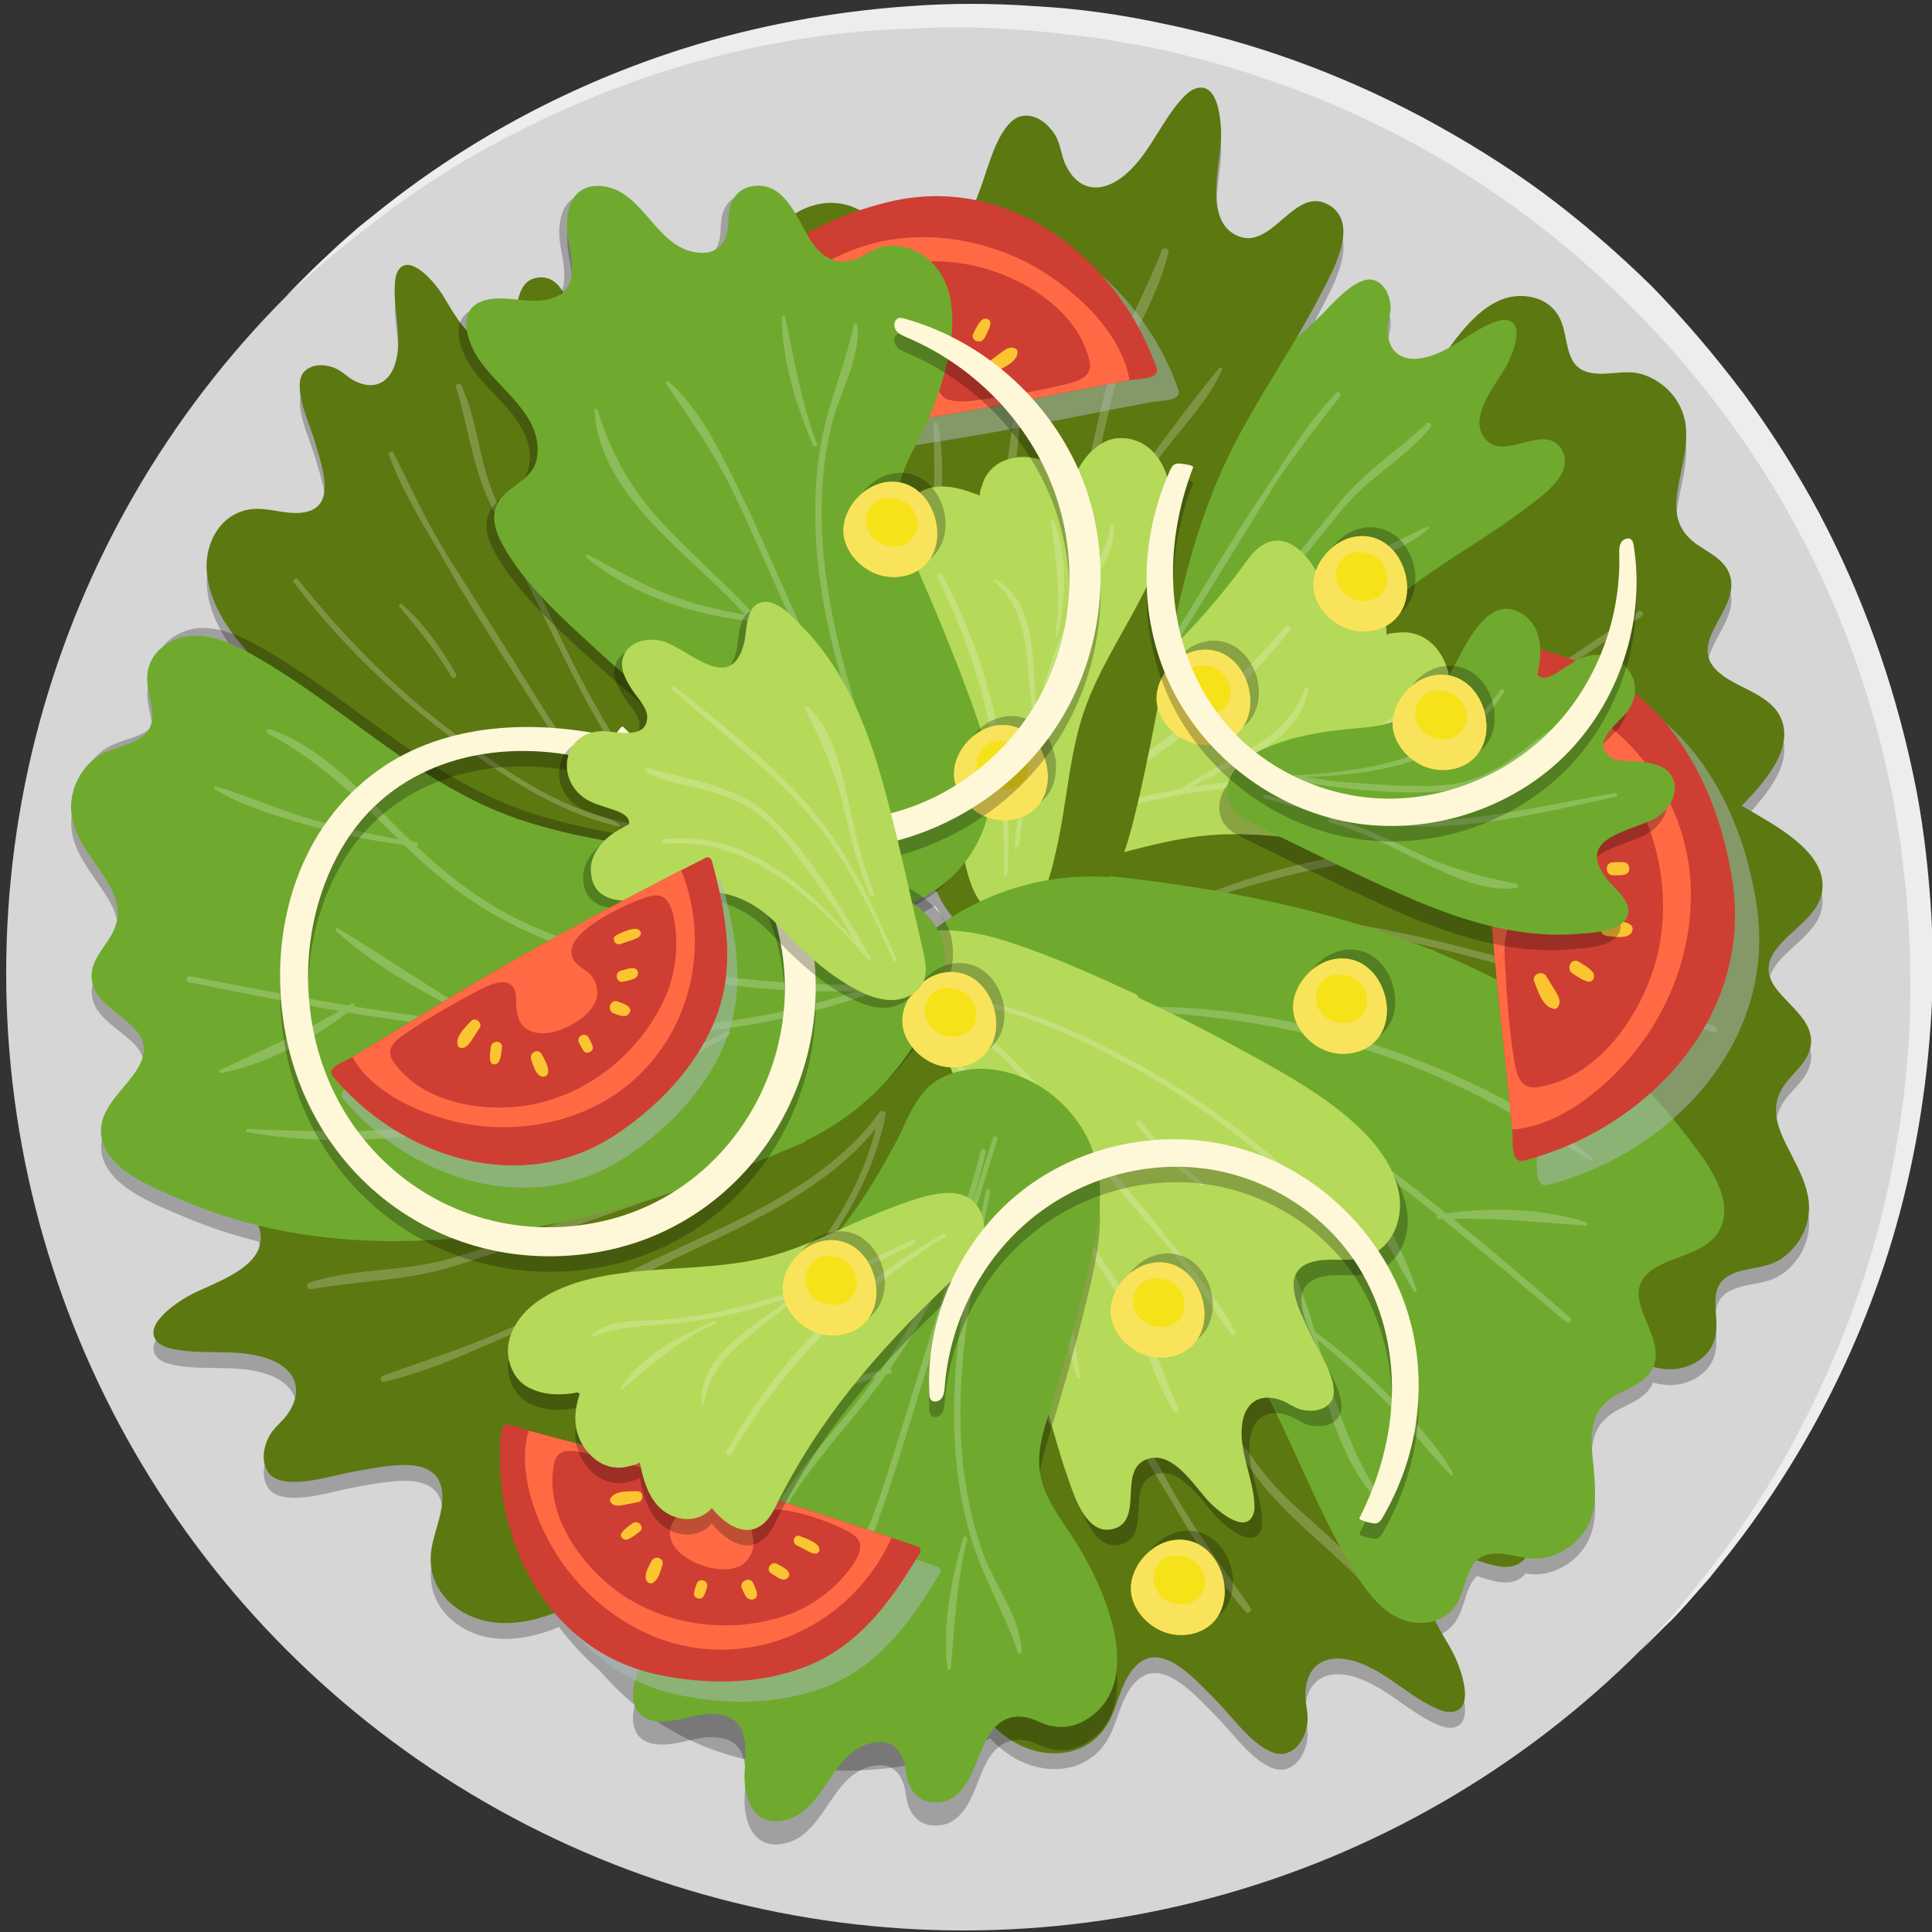 <?xml version="1.0" encoding="UTF-8"?>
<svg xmlns="http://www.w3.org/2000/svg" viewBox="0 0 250 250">
  <rect x="0" y="0" width="250" height="250" fill="#333333" stroke="none"/>
  <defs>
    <style>
      .cls-1 {
        opacity: .69;
      }

      .cls-1, .cls-2 {
        mix-blend-mode: multiply;
      }

      .cls-3 {
        fill: #8dbc5a;
      }

      .cls-2 {
        fill: #acbbbe;
        opacity: .5;
      }

      .cls-4 {
        fill: #5c7811;
      }

      .cls-5 {
        opacity: .25;
      }

      .cls-6 {
        isolation: isolate;
      }

      .cls-7 {
        fill: #ff6a45;
      }

      .cls-8 {
        fill: #f6e219;
      }

      .cls-9 {
        fill: #c4e17c;
      }

      .cls-10 {
        fill: #7f9443;
      }

      .cls-11 {
        fill: #6faa2e;
      }

      .cls-12 {
        fill: #d6d6d6;
      }

      .cls-13 {
        fill: #fbc532;
      }

      .cls-14 {
        fill: #cf3e32;
      }

      .cls-15 {
        fill: #ededed;
      }

      .cls-16 {
        fill: #fae378;
      }

      .cls-17 {
        fill: #fef7d8;
      }

      .cls-18 {
        fill: #b5d959;
      }
    </style>
  </defs>
  <g class="cls-6">
    <g id="Ebene_1">
      <g id="Ebene_1-2" data-name="Ebene_1">
        <circle class="cls-12" cx="124.7" cy="125.9" r="123.9"/>
        <path class="cls-15" d="M37,38.3l3.1-3.1c1-1,2.3-2.2,3.8-3.6.8-.7,1.6-1.4,2.5-2.2l3-2.4c11.6-9.2,24.8-16.2,39-20.7,9.5-3,19.3-4.8,29.2-5.5,5.4-.4,10.8-.4,16.3,0,5.7.3,11.3,1.1,16.8,2.3,11.7,2.4,22.9,6.5,33.4,12.1,5.4,2.9,10.6,6.1,15.5,9.7,5,3.7,9.7,7.8,14.1,12.1,4.3,4.4,8.2,9,11.9,13.9,3.6,4.9,6.9,10.1,9.8,15.5,5.6,10.6,9.6,21.8,12.1,33.5,1.2,5.5,1.9,11.2,2.3,16.8.4,5.4.4,10.8,0,16.3-.7,9.9-2.5,19.7-5.5,29.2-4.5,14.1-11.5,27.3-20.7,39l-2.4,3c-.8.9-1.5,1.7-2.2,2.5-1.4,1.6-2.6,2.9-3.6,3.8l-3.1,3.1,2.9-3.2c1-1,2.1-2.4,3.4-4l2.1-2.6,2.3-3c3.8-5.1,7.2-10.5,10.1-16.2,3.8-7.3,6.9-15,9.2-22.9,2.7-9.4,4.3-19,4.8-28.7.2-5.3.1-10.6-.3-15.9-.2-2.7-.6-5.4-.9-8.2-.2-1.4-.5-2.7-.7-4.1s-.5-2.8-.8-4.1c-2.4-11.3-6.4-22.2-11.9-32.4-2.8-5.2-6-10.2-9.6-15-7.2-9.6-15.7-18.1-25.3-25.3-4.8-3.6-9.8-6.8-15-9.6-10.2-5.5-21.1-9.5-32.5-12-1.4-.3-2.7-.6-4.1-.8-1.4-.2-2.7-.5-4.1-.7-2.8-.3-5.5-.7-8.2-.9-5.3-.5-10.6-.6-15.9-.3-9.8.3-19.5,1.9-28.8,4.6-7.9,2.3-15.6,5.4-22.9,9.2-5.7,2.9-11.1,6.3-16.2,10.1l-3,2.3-2.6,2.1c-1.6,1.3-3,2.4-4,3.4l-3.3,2.9Z"/>
      </g>
      <g>
        <path class="cls-5" d="M234.34,136.35c-.4-4.36-8.02-6.49-4.61-11.36,1.97-2.81,6.25-4.65,6.11-8.61-.16-4.45-6.28-7.64-9.52-9.56-.31-.19-.63-.36-.95-.54,2.68-2.78,6.27-6.76,5.38-10.47-.92-3.85-5.53-4.48-8.18-6.67-4.59-3.78,2.19-7.87,1.41-12.18-.4-2.21-2.38-3.18-4.09-4.3-2.69-1.76-3.29-3.92-2.85-6.97.56-3.85,2.26-7.96.08-11.62-1.02-1.72-2.74-3.08-4.66-3.65-2.18-.64-4.32.21-6.5-.15-3.69-.61-2.84-4.51-4.11-7.06-.74-1.49-2.02-2.41-3.64-2.76-4.73-1.01-8.17,3.13-10.68,6.54-1.09.61-2.23,1.12-3.47,1.35-2.59.48-4.52-.74-4.48-3.73.01-1.05.46-2.04.36-3.11-.09-1-.49-2.13-1.3-2.78-.95-.77-1.84-.65-2.86-.14-2.04,1.02-3.92,3.45-5.61,4.98-.69.63-1.51,1.42-2.39,2.14,1.13-1.91,2.22-3.84,3.23-5.81,1.4-2.73,4.96-8.85,1.07-11.29-4.44-2.78-7.31,5.66-11.72,4.01-4.64-1.74-2.47-9.05-2.35-12.57.06-1.75-.14-7.27-3.04-6.65-.78.17-1.4.74-1.94,1.32-2.96,3.18-4.42,7.74-7.99,10.35-2.69,1.97-5.57,1.64-7.17-1.78-.56-1.21-.6-2.58-1.3-3.75-.65-1.09-1.73-2.16-3.01-2.46-1.51-.35-2.46.26-3.35,1.42-1.77,2.29-2.58,6.1-3.66,8.77-1.26,3.12-2.93,8.29-6.23,8.47-.62-.55-1.35-1.02-2.22-1.4-.6-.26-1.21-.43-1.83-.5-1.7-1.55-2.99-3.54-5.07-4.65-2.77-1.47-5.78-1.05-8.25.45-1.3-2.18-2.97-4.09-5.83-3.46-1.38.3-2.27,1.31-2.63,2.65-.25.9-.15,1.84-.28,2.75-.41,2.82-2.35,3.61-4.84,2.95-4.82-1.28-6.53-8.38-11.93-8.44-3.84-.04-4.42,3.93-3.86,6.92.47,2.55,1,5.32-.68,6.83-.7-1.21-1.7-2.05-3.17-1.89-1.69.18-2.29,1.41-2.65,2.86-1.39-.14-2.78-.3-4.1.02-2.3.56-2.83,2.19-2.55,3.95-1.51-1.58-2.66-4-3.61-5.29-.82-1.12-3.63-4.45-5.12-2.65-.4.48-.51,1.14-.56,1.77-.29,3.42,1.02,6.96.08,10.32-.71,2.53-2.66,3.74-5.32,2.39-.94-.47-1.63-1.31-2.63-1.69-.94-.36-2.13-.5-3.07-.06-1.11.52-1.4,1.36-1.39,2.51.01,2.28,1.37,5.04,2,7.23.94,3.27,3.12,8.97-2.32,9.11-2.11.06-4.15-.82-6.28-.44-3.75.67-5.7,4.4-5.43,7.98.3,3.97,2.71,7.58,5.35,10.52-3.38-1.82-7.39-3.3-10.79-.91-1.36.96-2.17,2.31-2.27,3.97-.16,2.84,2.15,6.1-1.01,8.1-1.86,1.19-4.17,1.25-5.92,2.7-1.55,1.27-2.59,3.2-2.86,5.19-.56,4.23,2.62,7.33,4.64,10.66,1.6,2.63,1.9,4.86.12,7.53-1.13,1.7-2.58,3.37-2.07,5.56.98,4.27,8.82,5.36,6.09,10.65-1.58,3.05-5.57,5.44-4.9,9.34.75,4.39,7.24,6.73,10.71,8.21,3.12,1.33,6.32,2.38,9.57,3.18.11.23.19.49.24.77.9,4.76-6.31,6.65-9.31,8.34-1.49.84-6,3.81-4.01,5.91.54.56,1.33.79,2.09.95,4.16.86,8.71-.23,12.7,1.42,3.01,1.25,4.2,3.82,2.15,6.89-.72,1.08-1.85,1.81-2.47,2.99-.58,1.1-.93,2.54-.53,3.76.47,1.44,1.47,1.92,2.88,2.08,2.81.32,6.4-.94,9.18-1.39,4.16-.68,11.48-2.51,10.86,4.19-.24,2.6-1.62,4.99-1.47,7.65.27,4.71,4.57,7.66,9.01,7.85,2.59.11,5.14-.51,7.57-1.53,1.58,2.09,3.37,4.02,5.36,5.74,4.84,5.61,11.31,9.79,19.3,11.51,9.06,1.95,19.01,2,27.83-1.34,1.15-.44,2.25-.94,3.3-1.49.8.84,1.68,1.6,2.65,2.23,3.72,2.43,8.93,2.55,11.9-1.12,1.68-2.08,1.95-4.82,3.28-7.07,3.4-5.81,8.28-.05,11.26,2.93,1.99,1.99,4.18,5.11,6.64,6.49,1.24.69,2.33.89,3.55,0,1.04-.76,1.6-2.13,1.77-3.36.18-1.32-.31-2.57-.26-3.87.13-3.69,2.6-5.08,5.77-4.34,4.21.98,7.26,4.52,11.14,6.25.71.32,1.49.59,2.25.45,2.84-.54.91-5.58.19-7.14-.57-1.23-1.66-2.88-2.55-4.62,1.13-.35,2.08-1.06,2.75-2.12,1.13-1.77,1.2-4.38,2.65-5.72,2.34.74,4.7,1.59,6.3-.33.78.12,1.56.17,2.38.02,1.97-.35,3.83-1.52,5.03-3.12,2.55-3.41,1.3-7.68,1.16-11.56-.11-3.08.72-5.16,3.58-6.62,1.69-.86,3.59-1.59,4.36-3.42,1.73.48,3.53.48,5.3-.45,1.47-.77,2.46-1.99,2.78-3.63.54-2.79-1.31-6.33,2.08-7.9,2.01-.93,4.29-.68,6.23-1.88,1.7-1.06,3-2.83,3.52-4.76,1.12-4.11-1.62-7.62-3.18-11.18-1.24-2.82-1.23-5.06.89-7.48,1.35-1.53,3-3,2.8-5.24ZM113.85,190.17c-.97-.3-1.94-.6-2.91-.9-1.17-.36-2.34-.72-3.51-1.07-1.03-.31-2.07-.62-3.11-.92,3.23-6.25,7.05-11.68,11.36-16.73.13,2.06.27,4.11.42,6.14.02.32.18.54.39.67.34,4.71.84,9.41,1.46,14.09-.08-.02-.16-.05-.24-.07-1.29-.41-2.58-.82-3.87-1.22ZM120.95,117.21c.12.11.24.23.36.34.41,1.01,1.04,2.04,1.91,3.09-.71.45-1.39.93-2.06,1.42-.76-1.27-1.85-2.33-3.15-3.23,0-.03-.01-.05-.02-.08,1.03-.41,2.02-.92,2.95-1.54Z"/>
        <g>
          <path class="cls-4" d="M123.71,119.21c5.9,6.48,14.55,10.43,23.3,10.77.08.07.19.12.32.12,26.49.07,57.58-4.47,76.79-24.53,2.61-2.72,7.66-7.43,6.63-11.76-.92-3.85-5.53-4.48-8.18-6.67-4.59-3.78,2.19-7.87,1.41-12.18-.4-2.21-2.38-3.18-4.09-4.3-2.69-1.76-3.29-3.92-2.85-6.97.56-3.85,2.26-7.96.08-11.62-1.02-1.72-2.74-3.08-4.66-3.65-2.18-.64-4.32.21-6.5-.15-3.69-.61-2.84-4.51-4.11-7.06-.74-1.49-2.02-2.41-3.64-2.76-4.87-1.04-8.37,3.38-10.9,6.84-7.94,10.84-12.7,23.52-23.09,32.48-9.41,8.11-20.91,13.19-31.28,19.9-7.41,4.79-17.35,12.6-9.21,21.54Z"/>
          <path class="cls-10" d="M126.74,115.03c1.44,0,2.87-.05,4.3-.13,13.72-5.73,27.22-13.41,37.54-24.22,4.42-4.63,7.4-9.89,9.9-15.59-.25.06-.47-.26-.22-.42.19-.12.37-.24.55-.36.44-1.02.86-2.06,1.28-3.11,2.45-6.19,4.84-12.92,9.9-17.5.26-.24.64.18.42.45-4.76,5.83-7.39,12.37-10.17,19.23,3.11-2.05,6.16-4.21,9.05-6.55,3.51-2.84,6.54-6.2,10.04-9.04.16-.13.35.1.24.26-2.48,3.51-6.05,6.44-9.37,9.13-3.28,2.66-6.71,5.04-10.35,7.15-.01.03-.02.06-.04.09-2.92,7.17-6.81,13.36-12.42,18.76-9.63,9.26-21.53,16.69-34.04,21.59,22.09-1.75,41.96-11.9,60.6-23.71-.14-.19-.04-.52.26-.48.13.02.27.03.4.05,5.9-3.76,11.67-7.67,17.36-11.53.42-.29.88.35.46.64-5.37,3.71-10.84,7.46-16.43,11.07,5.75.69,11.37.76,17.18.95.27,0,.22.39,0,.44-5.76,1.21-12.39.65-18.12-.79-19.7,12.62-40.89,23.35-64.5,24.39-.43.16-.87.32-1.3.47-.28.1-.46-.21-.35-.41-.69.02-1.38.04-2.08.04-.55,0-.65-.86-.09-.86Z"/>
          <path class="cls-10" d="M192.36,81.13c-3.03,6.51-7.81,12.52-12.48,17.92-.21.25-.6-.06-.4-.32,4.48-5.75,8.23-11.95,12.52-17.82.14-.2.46,0,.36.22Z"/>
          <path class="cls-10" d="M150.99,112.93c10.7.89,21.43.4,31.97-1.7,10.69-2.13,20.25-6.35,30-11.05.21-.1.39.24.2.37-8.78,5.8-19.42,9.33-29.65,11.57-10.69,2.34-21.77,2.86-32.61,1.39-.37-.05-.28-.6.09-.57Z"/>
        </g>
        <g>
          <path class="cls-11" d="M156.92,105.71c8.17-9.76,14.64-21.1,24.76-29.08,5.01-3.95,10.66-6.99,15.74-10.84,1.93-1.46,6.56-4.59,4.63-7.66-2.2-3.5-7.14,1.51-9.7-1.17-2.7-2.83,1.35-7.28,2.64-9.74.64-1.22,2.4-5.22.12-5.77-.61-.15-1.25.05-1.83.27-3.2,1.24-5.8,3.98-9.23,4.61-2.59.48-4.52-.74-4.48-3.73.01-1.05.46-2.04.36-3.11-.09-1-.49-2.13-1.3-2.78-.95-.77-1.84-.65-2.86-.14-2.04,1.02-3.92,3.45-5.61,4.98-2.52,2.29-6.68,6.74-9.2,1.93-.98-1.87-1.09-4.09-2.37-5.83-2.25-3.07-6.46-3.18-9.55-1.36-3.85,2.26-6.13,6.7-7.6,10.75-1.89,5.23-2.86,10.83-3.9,16.28-.79,4.17-1.45,8.35-1.96,12.56-.18.1-.31.27-.34.53-.7,5.82-1.4,11.81-1.42,17.68-.02,4.37.61,9.01,3.22,12.64,2.12,2.94,5.45,5.28,9.15,5.51,4.7.29,7.95-3.21,10.73-6.53Z"/>
          <path class="cls-3" d="M144.82,102.63c.4-9.52,6.88-18.37,11.68-26.23,2.53-4.15,5.13-8.26,7.65-12.41,2.74-4.52,6.09-8.55,9.28-12.74.22-.3-.24-.7-.5-.43-3.68,3.81-6.42,8.42-9.37,12.78-3.04,4.48-5.84,9.13-8.64,13.76-4.31,7.12-9.83,15.07-10.69,23.62-3-8.58-1.53-18.3.13-27.01,1.76-9.25,4.91-18.14,8.91-26.65.15-.33-.41-.61-.58-.28-4.41,8.78-7.43,18.17-9.21,27.83-1.65,8.98-2.89,19.22.67,27.89.14.33.65.21.67-.13Z"/>
          <path class="cls-3" d="M147.59,102.54c4.42-8.98,10.18-16.93,16.5-24.67,3.29-4.03,6.45-8.16,9.77-12.16,3.33-4.02,8.07-6.45,11.3-10.47.25-.31-.24-.73-.53-.46-3.68,3.45-7.92,6.16-11.16,10.08-3.41,4.13-6.73,8.36-10.02,12.59-6.07,7.79-12.42,15.7-16.19,24.93-.08.19.24.35.33.16Z"/>
          <path class="cls-3" d="M184.86,68.44c.15-.13-.01-.36-.19-.28-3.81,1.76-7.66,3.78-11.37,5.76-3.25,1.74-6.09,3.8-8.23,6.84-.2.28.23.54.44.28,2.83-3.43,6.55-5.72,10.47-7.71,2.97-1.51,6.34-2.71,8.88-4.9Z"/>
          <path class="cls-3" d="M151.26,71.12c2.14-3.16,4.05-6.56,5.04-10.26.08-.28-.31-.4-.42-.14-1.56,3.46-3.08,6.86-5.17,10.04-.24.36.32.72.56.36Z"/>
        </g>
        <g>
          <path class="cls-4" d="M140.52,136.74c11.78,3.7,24.21,5.53,35.45,10.84,12.41,5.86,20.38,16.82,30.92,25.15,3.36,2.66,7.92,5.99,12.33,3.68,1.47-.77,2.46-1.99,2.78-3.63.54-2.79-1.31-6.33,2.08-7.9,2.01-.93,4.29-.68,6.23-1.88,1.7-1.06,3-2.83,3.52-4.76,1.12-4.11-1.62-7.62-3.18-11.18-1.24-2.82-1.23-5.06.89-7.48,1.35-1.53,3-3,2.8-5.24-.4-4.36-8.02-6.49-4.61-11.36,1.97-2.81,6.25-4.65,6.11-8.61-.16-4.45-6.28-7.63-9.52-9.56-23.87-14.21-55.04-10.3-80.55-3.17-.13.04-.22.11-.27.2-8.35,2.66-15.62,8.77-19.58,16.59-5.46,10.79,6.2,15.66,14.62,18.31Z"/>
          <path class="cls-10" d="M129.94,121.65c1.39-.38,2.78-.71,4.17-1.02,14.75,1.87,29.81,5.67,42.64,13.34,5.49,3.28,9.77,7.56,13.69,12.38-.25,0-.38.38-.1.46.21.06.42.14.63.2.7.87,1.38,1.76,2.06,2.66,4.01,5.31,8.11,11.16,14.2,14.23.32.16.57-.34.29-.54-6.15-4.35-10.42-9.95-14.93-15.82,3.54,1.15,7.06,2.42,10.47,3.9,4.14,1.8,7.96,4.24,12.09,6.04.19.08.31-.19.17-.31-3.33-2.72-7.54-4.59-11.46-6.3-3.87-1.69-7.81-3.07-11.89-4.13-.02-.03-.04-.05-.06-.08-4.72-6.13-10.13-11.06-16.97-14.77-11.75-6.36-25.2-10.35-38.56-11.73,21.75-4.2,43.62.28,64.73,6.69-.09.22.1.51.38.39.12-.05.25-.1.37-.16,6.69,2.05,13.3,4.28,19.8,6.49.48.16.76-.58.27-.74-6.17-2.15-12.44-4.3-18.78-6.28,5.36-2.2,10.75-3.77,16.31-5.5.26-.08.11-.44-.13-.42-5.88.37-12.11,2.68-17.26,5.59-22.35-6.91-45.64-11.6-68.67-6.31-.46-.03-.92-.07-1.38-.1-.29-.02-.39.32-.23.49-.67.17-1.34.33-2.01.52-.53.15-.4,1,.14.85Z"/>
          <path class="cls-10" d="M202.22,136.83c-4.66-5.47-10.86-9.98-16.81-13.94-.27-.18-.56.22-.3.41,5.85,4.35,11.12,9.32,16.82,13.83.19.15.45-.13.29-.31Z"/>
          <path class="cls-10" d="M153.86,117.22c10.08-3.71,20.55-6.1,31.26-6.89,10.87-.8,21.21.72,31.87,2.65.23.04.32-.33.09-.41-10.01-3.25-21.21-3.81-31.66-3.24-10.92.6-21.74,3.05-31.8,7.36-.34.15-.11.65.23.52Z"/>
        </g>
        <g>
          <path class="cls-18" d="M195.15,97.97c-.42-1.28-1.19-2.25-2.24-2.89-1.77-1.23-4.16-1.62-6.38-1.55-.09-.08-.17-.16-.26-.26,1-1.87,1.61-3.93,1.18-6.05-.37-1.83-1.5-3.73-3.15-4.68-.73-.42-1.56-.67-2.4-.72-.25-.02-2.48.06-2.47.38-.1-2.99-.45-6.39-3.05-8.23-1.94-1.38-4.32-1.44-6.05-.02-1.78-3.26-5.45-6.3-8.91-1.5-8.27,11.47-18.15,19.55-29.4,27.2-3.29,2.24-8.49,5.63-6.54,10.4,1.74,4.26,8.4,2.75,11.82,2.12,5.94-1.08,11.68-3.15,17.68-3.93,6.32-.82,12.6.29,18.89.82,5.25.44,11.06.6,15.97-1.65,3.63-1.66,6.68-5.27,5.31-9.46Z"/>
          <path class="cls-9" d="M166.94,81.56c.32-.41-.32-.85-.65-.46-9.71,11.44-21.55,19.96-35.45,25.61-.28.11-.09.52.19.42,14.02-4.88,26.7-13.94,35.91-25.58Z"/>
          <path class="cls-9" d="M182.97,101.03c-4.19.95-8.06.11-12.27-.15-3.86-.23-7.73-.1-11.58.3-1.64.17-3.27.4-4.9.66,5.65-3.38,13.85-5.47,15.1-12.71.04-.25-.36-.34-.44-.1-2.47,7.31-10.34,8.85-15.96,13.02-5.94,1.04-11.78,2.61-17.54,4.4-.34.11-.17.71.18.6,5.48-1.62,11.04-3.08,16.66-4.1.08.07.19.09.3.01.04-.03.08-.06.12-.09,2.55-.45,5.11-.82,7.69-1.05,4.33-.39,8.71-.45,13.03-.01,3.18.32,6.79,1.29,9.72-.41.18-.1.12-.43-.11-.37Z"/>
          <path class="cls-9" d="M180.31,93.24c.14-.14,0-.44-.2-.32-4.93,2.86-9.13,5.64-14.77,7.02-.24.06-.18.43.06.38,5.25-1.08,11.1-3.13,14.91-7.07Z"/>
        </g>
        <g>
          <path class="cls-4" d="M146.77,105.76c3.95-15.64,5.08-32.14,12.24-46.83,3.54-7.27,8.31-13.85,11.99-21.05,1.4-2.73,4.96-8.85,1.07-11.29-4.44-2.78-7.31,5.66-11.72,4.01-4.64-1.74-2.47-9.05-2.35-12.57.06-1.75-.14-7.27-3.04-6.65-.78.17-1.4.74-1.94,1.32-2.96,3.18-4.42,7.74-7.99,10.35-2.69,1.97-5.57,1.64-7.17-1.78-.56-1.21-.6-2.58-1.3-3.75-.65-1.09-1.73-2.16-3.01-2.46-1.51-.35-2.46.26-3.35,1.42-1.77,2.29-2.58,6.1-3.66,8.77-1.62,4-3.91,11.38-9.44,7.27-2.15-1.6-3.5-4.07-5.91-5.35-4.26-2.27-9.13-.07-11.65,3.71-3.15,4.7-3.3,11.02-2.75,16.45.72,7.01,2.7,13.94,4.52,20.73,1.39,5.19,2.95,10.33,4.69,15.41-.15.21-.21.48-.1.79,2.4,7.03,4.91,14.25,8.12,20.96,2.39,5,5.66,9.95,10.64,12.65,4.04,2.19,9.13,3.03,13.48,1.25,5.53-2.26,7.3-8.04,8.64-13.36Z"/>
          <path class="cls-10" d="M131.27,108.91c-4.79-11.08-2.27-24.75-1.12-36.37.61-6.13,1.31-12.25,1.89-18.38.64-6.67,2.24-13.11,3.57-19.65.09-.46-.66-.67-.81-.22-2.1,6.37-2.68,13.15-3.66,19.75-1,6.79-1.63,13.64-2.28,20.47-1,10.51-2.91,22.62.81,32.85-8.15-8.14-11.83-20.04-14.73-30.9-3.09-11.52-4.4-23.41-4.51-35.33,0-.46-.81-.46-.81,0-.2,12.45,1.53,24.83,4.82,36.84,3.06,11.16,7.29,23.54,16.13,31.46.34.3.86-.12.69-.52Z"/>
          <path class="cls-10" d="M134.38,107.29c.09-12.68,2.3-24.94,5.24-37.24,1.53-6.41,2.87-12.86,4.45-19.26,1.58-6.42,5.65-11.81,7.13-18.17.12-.5-.68-.7-.86-.23-2.3,5.96-5.65,11.4-7.19,17.65-1.62,6.59-3.07,13.25-4.5,19.89-2.63,12.23-5.53,24.76-4.74,37.37.02.26.47.27.47,0Z"/>
          <path class="cls-10" d="M158.13,47.83c.1-.22-.21-.4-.36-.21-3.38,4.11-6.66,8.53-9.81,12.84-2.75,3.77-4.86,7.69-5.62,12.34-.07.43.55.49.65.08,1.34-5.47,4.32-10.13,7.7-14.56,2.56-3.36,5.74-6.59,7.44-10.49Z"/>
          <path class="cls-10" d="M121.26,69.39c.7-4.79,1.01-9.72.1-14.49-.07-.36-.57-.29-.56.07.12,4.81.26,9.53-.38,14.31-.07.54.76.65.84.11Z"/>
        </g>
        <g>
          <path class="cls-18" d="M145.52,56.71c-1.21-.11-2.29.19-3.19.83-1.65,1.03-2.82,2.87-3.56,4.74-.1.05-.19.09-.31.12-1.19-1.49-2.69-2.74-4.6-3.13-1.65-.34-3.63-.08-5.01.95-.61.46-1.11,1.06-1.45,1.73-.1.2-.83,2.08-.56,2.19-2.52-.98-5.46-1.9-7.91-.4-1.83,1.12-2.73,3.07-2.17,5.01-3.34.32-7.17,2.28-4.41,6.86,6.58,10.94,9.77,22.01,12.12,34.06.69,3.53,1.65,9.05,6.3,9.12,4.15.07,5.26-5.99,5.96-9.05,1.22-5.31,1.54-10.81,3.03-16.06,1.57-5.54,4.72-10.35,7.4-15.38,2.24-4.2,4.43-8.96,4.31-13.83-.09-3.6-2-7.41-5.96-7.77Z"/>
          <path class="cls-9" d="M121.88,74.28c-.22-.41-.82-.03-.61.38,6.04,12.12,8.9,24.97,8.65,38.52,0,.27.4.26.42,0,.93-13.36-2.07-27.11-8.45-38.89Z"/>
          <path class="cls-9" d="M143.73,67.91c-.7,3.81-2.78,6.73-4.49,10.13-1.57,3.12-2.84,6.38-3.87,9.72-.44,1.42-.83,2.86-1.19,4.3-.8-5.89.39-13.44-5.18-17.04-.2-.13-.41.17-.24.33,5.19,4.64,3.67,11.72,5.13,17.87-1.25,5.3-2.03,10.7-2.59,16.12-.03.32.53.39.57.07.61-5.13,1.37-10.25,2.53-15.28.08-.04.14-.13.12-.25-.01-.04-.02-.09-.03-.13.53-2.27,1.14-4.53,1.86-6.76,1.22-3.73,2.73-7.38,4.62-10.82,1.39-2.52,3.49-5.17,3.11-8.21-.02-.18-.31-.26-.35-.04Z"/>
          <path class="cls-9" d="M136.33,67.34c-.07-.16-.37-.16-.34.05.62,5.1,1.43,9.58.57,14.75-.04.22.29.3.34.08.97-4.74,1.35-10.32-.57-14.89Z"/>
        </g>
        <g>
          <path class="cls-4" d="M131.78,131.03c-4.59.06-8.85,2.76-11.64,6.27-3.45,4.34-4.5,10.04-4.74,15.45-.32,7.26.18,14.71.71,21.95.02.32.18.54.39.67.37,5.23.94,10.45,1.67,15.65.95,6.8,1.82,13.79,3.85,20.37,1.57,5.1,4.13,10.72,8.75,13.75,3.72,2.43,8.93,2.55,11.9-1.12,1.68-2.08,1.95-4.82,3.28-7.07,3.4-5.81,8.28-.05,11.26,2.93,1.99,1.99,4.18,5.11,6.64,6.49,1.24.69,2.33.89,3.55,0,1.04-.76,1.6-2.13,1.77-3.36.18-1.32-.31-2.57-.26-3.87.13-3.69,2.6-5.08,5.77-4.34,4.21.98,7.26,4.52,11.14,6.25.71.32,1.49.59,2.25.45,2.84-.54.91-5.58.19-7.14-1.45-3.12-6.2-8.87-2.69-12.2,3.33-3.16,9.14,3.33,12.07-.87,2.57-3.68-2.97-7.83-5.27-9.75-6.06-5.06-12.86-9.16-18.82-14.35-12.04-10.48-19.37-24.88-28.89-37.44-3.24-4.27-7.04-8.79-12.88-8.72Z"/>
          <path class="cls-10" d="M129.51,142.83c-.08,11.8,7.41,23.13,12.89,33.14,2.89,5.28,5.85,10.52,8.72,15.81,3.12,5.75,7.02,10.93,10.72,16.31.26.38-.34.85-.64.5-4.32-4.93-7.43-10.8-10.83-16.37-3.49-5.72-6.67-11.65-9.86-17.54-4.91-9.07-11.26-19.23-11.81-29.85-4.22,10.43-2.98,22.54-1.45,33.42,1.63,11.54,4.99,22.73,9.44,33.49.17.41-.55.72-.73.31-4.93-11.12-8.11-22.92-9.73-34.97-1.51-11.21-2.44-23.95,2.49-34.45.19-.4.82-.22.82.2Z"/>
          <path class="cls-10" d="M132.93,143.1c4.93,11.37,11.59,21.55,18.94,31.49,3.83,5.18,7.5,10.47,11.36,15.62,3.88,5.17,9.59,8.46,13.35,13.62.29.4-.35.89-.69.54-4.35-4.48-9.43-8.09-13.2-13.13-3.98-5.31-7.82-10.74-11.64-16.17-7.04-10-14.43-20.16-18.53-31.79-.09-.24.32-.42.42-.18Z"/>
          <path class="cls-10" d="M177,187.51c.17.16-.04.44-.25.33-4.61-2.41-9.25-5.13-13.72-7.8-3.92-2.34-7.31-5.06-9.77-8.95-.23-.36.31-.65.56-.32,3.3,4.41,7.76,7.46,12.49,10.15,3.58,2.04,7.68,3.73,10.69,6.59Z"/>
          <path class="cls-10" d="M135.6,182.19c2.46,4.04,4.62,8.35,5.62,12.99.08.35-.4.47-.53.15-1.73-4.37-3.4-8.67-5.8-12.73-.27-.46.43-.87.71-.42Z"/>
        </g>
        <g>
          <path class="cls-11" d="M126,144.09c9.59,7.78,20.47,14.06,28.96,23.14,9.37,10.02,12.75,23.15,19.47,34.77,2.14,3.71,5.16,8.48,10.11,7.97,1.65-.17,3.02-.95,3.92-2.35,1.53-2.4,1.11-6.37,4.84-6.58,2.21-.12,4.24.95,6.48.55,1.97-.35,3.83-1.52,5.03-3.12,2.55-3.41,1.3-7.68,1.16-11.56-.11-3.08.72-5.16,3.58-6.62,1.82-.93,3.9-1.68,4.53-3.84,1.24-4.2-5.07-8.99-.1-12.26,2.87-1.89,7.52-2.02,8.85-5.75,1.49-4.19-3.02-9.41-5.33-12.4-16.95-22.01-47.37-29.86-73.71-32.64-.13-.01-.24.02-.33.09-8.74-.61-17.76,2.39-24.32,8.2-9.06,8.02,0,16.85,6.84,22.41Z"/>
          <path class="cls-3" d="M121.72,126.16c1.43.16,2.85.36,4.26.59,13.02,7.17,25.62,16.25,34.72,28.11,3.9,5.08,6.3,10.62,8.17,16.56-.24-.08-.49.21-.26.4.17.14.34.28.51.42.33,1.07.64,2.14.94,3.23,1.77,6.42,3.42,13.36,7.96,18.46.24.26.65-.11.47-.4-4.11-6.31-6.02-13.09-8.05-20.21,2.87,2.37,5.67,4.85,8.3,7.48,3.19,3.2,5.84,6.87,9.01,10.07.15.15.36-.06.27-.23-2.09-3.76-5.32-7.05-8.33-10.09-2.97-3-6.13-5.73-9.53-8.22,0-.03-.02-.06-.03-.09-2.13-7.44-5.34-14.02-10.33-19.98-8.58-10.24-19.61-18.91-31.52-25.11,21.77,4.11,40.44,16.33,57.71,30.08-.16.18-.1.51.21.5.14,0,.27,0,.4,0,5.46,4.37,10.78,8.88,16.02,13.33.39.33.92-.26.53-.59-4.94-4.27-9.98-8.58-15.14-12.77,5.79-.07,11.38.46,17.19.9.27.02.26-.37.04-.44-5.6-1.82-12.25-1.97-18.1-1.16-18.23-14.67-38.15-27.61-61.51-31.17-.42-.2-.83-.41-1.25-.6-.27-.13-.48.16-.4.37-.69-.09-1.37-.19-2.06-.26-.55-.06-.74.79-.18.85Z"/>
          <path class="cls-3" d="M183.32,166.91c-2.32-6.8-6.42-13.28-10.49-19.16-.19-.27-.6,0-.43.28,3.84,6.2,6.9,12.76,10.53,19.06.12.21.46.05.38-.18Z"/>
          <path class="cls-3" d="M145.6,130.86c10.74.26,21.35,1.9,31.6,5.12,10.4,3.27,19.45,8.48,28.64,14.21.2.13.42-.19.24-.34-8.11-6.71-18.31-11.36-28.23-14.68-10.37-3.47-21.34-5.18-32.27-4.88-.37.01-.34.56.02.57Z"/>
        </g>
        <g>
          <path class="cls-2" d="M92.66,61.01c14.07-1.62,28.18-3.53,42.09-6.22,4.83-.93,9.65-1.92,14.49-2.8.9-.16,3.77-.06,3.24-1.58-4.93-13.98-18.96-25.22-34.58-21.47-6.68,1.6-13.35,4.76-18.18,9.83-5.68,5.96-7.03,13.62-7.74,21.54-.04.4.27.75.68.7Z"/>
          <path class="cls-14" d="M89.83,58.18c14.07-1.62,28.18-3.53,42.09-6.22,4.83-.93,9.65-1.92,14.49-2.8.9-.16,3.77-.06,3.24-1.58-4.93-13.98-18.96-25.22-34.58-21.47-6.68,1.6-13.35,4.76-18.18,9.83-5.68,5.96-7.03,13.62-7.74,21.54-.04.4.27.75.68.7Z"/>
          <path class="cls-7" d="M132.64,33.85c-6.39-3.19-14.07-4.17-20.93-1.99-11.31,3.6-18.37,14.47-18.07,25.86,12.8-1.52,25.61-3.33,38.27-5.77,4.74-.92,9.48-1.89,14.24-2.75-1.07-6.63-8.01-12.6-13.51-15.35Z"/>
          <path class="cls-14" d="M97.82,55.46c.54.3,1.19.38,1.81.42,2.22.14,14.52-.46,12.37-5.35-.24-.54-.62-1.01-.94-1.5-.47-.72-.67-1.47-.58-2.33.06-.53.19-1.06.47-1.52,1.37-2.2,5.2-2.83,7.52-2.5.88.12,1.76.38,2.49.89,2.07,1.44,1.37,3.56.67,5.55-.43,1.22-.03,2.32,1.31,2.66,1.3.32,2.78.12,4.08-.07,3.73-.53,7.46-1.12,11.12-2.05,1.58-.4,3.3-1.03,2.84-2.96-1.75-7.38-10.3-11.8-16.97-12.68-7.71-1.01-15.89,1.74-21.66,7.35-.73.71-1.4,1.47-1.99,2.29-1.84,2.54-3.14,5.7-3.5,8.83-.11.98-.04,2.34.89,2.91.03.02.05.03.08.04Z"/>
          <path class="cls-13" d="M128.72,48.14c1.02-.53,2.98-1.27,2.95-2.63,0-.27-.25-.42-.47-.49-.63-.18-1.19.27-1.67.61-.53.38-1.03.79-1.57,1.16-.71.5-.03,1.76.77,1.34Z"/>
          <path class="cls-13" d="M127.37,43.77c.33-.6.65-1.14.78-1.82.14-.7-.74-.92-1.15-.5-.48.49-.74,1.1-1.05,1.7-.46.89.95,1.47,1.42.61Z"/>
          <path class="cls-13" d="M121.03,40.28c.12,1.08,1.66.84,1.64-.2,0-.8.16-1.94-.41-2.58-.27-.31-.84-.41-1.11,0-.53.79-.23,1.9-.13,2.79Z"/>
          <path class="cls-13" d="M114.04,40.2c.13.97,1.62.8,1.52-.18-.05-.46-.08-.9-.22-1.35-.21-.68-1.36-.54-1.4.17-.03.47.04.9.1,1.36Z"/>
          <path class="cls-13" d="M107.25,42.28c.26.53.75.87,1.18,1.25.85.74,1.97-.67,1.08-1.38-.39-.31-.78-.72-1.26-.86-.56-.17-1.34.32-1.01.99Z"/>
          <path class="cls-13" d="M104.75,47.16c.53.25,1.18.22,1.76.28,1.01.09,1.25-1.45.23-1.56-.57-.06-1.23-.23-1.79-.09-.66.16-.89,1.05-.2,1.37Z"/>
          <path class="cls-13" d="M105.35,52.35c.9-.07.72-1.42-.17-1.39-.68.03-1.35-.05-2.03-.05-.43,0-1.15.09-1.13.68.05,1.14,2.63.8,3.32.75Z"/>
        </g>
        <g>
          <path class="cls-2" d="M194.32,86.26c.43,15.69,1.19,31.45,2.83,47.07.57,5.42,1.2,10.84,1.7,16.27.09,1.01-.29,4.17,1.44,3.73,15.91-4.09,29.67-18.51,27.03-36.12-1.13-7.53-3.97-15.2-9.11-21.02-6.04-6.84-14.36-9.07-23.04-10.62-.43-.08-.85.22-.84.69Z"/>
          <path class="cls-14" d="M191.18,83.12c.43,15.69,1.19,31.45,2.83,47.07.57,5.42,1.2,10.84,1.7,16.27.09,1.01-.29,4.17,1.44,3.73,15.91-4.09,29.67-18.51,27.03-36.12-1.13-7.53-3.97-15.2-9.11-21.02-6.04-6.84-14.36-9.07-23.04-10.62-.43-.08-.85.22-.84.69Z"/>
          <path class="cls-7" d="M213.93,132.73c4.14-6.74,5.95-15.14,4.21-22.92-2.88-12.83-14.21-21.67-26.82-22.44.45,14.28,1.21,28.6,2.7,42.81.56,5.33,1.17,10.65,1.67,15.98,7.42-.54,14.68-7.63,18.25-13.44Z"/>
          <path class="cls-14" d="M193.41,92.21c-.39.57-.53,1.27-.64,1.96-.37,2.44-.88,16.08,4.72,14.17.62-.21,1.17-.58,1.75-.89.84-.45,1.69-.6,2.63-.42.58.11,1.15.31,1.63.67,2.3,1.72,2.62,6.01,2.04,8.54-.22.96-.59,1.9-1.22,2.66-1.78,2.14-4.06,1.17-6.19.2-1.3-.59-2.56-.26-3.06,1.19-.48,1.4-.4,3.05-.32,4.51.23,4.17.52,8.35,1.19,12.47.29,1.78.82,3.74,2.99,3.42,8.31-1.23,14.02-10.24,15.63-17.51,1.86-8.42-.4-17.71-6.04-24.62-.71-.87-1.49-1.68-2.34-2.42-2.63-2.27-5.99-4.01-9.41-4.71-1.07-.22-2.58-.27-3.3.7-.02.03-.04.05-.06.08Z"/>
          <path class="cls-13" d="M198.53,127.03c.49,1.17,1.11,3.41,2.62,3.51.3.02.49-.23.58-.48.26-.68-.18-1.34-.52-1.91-.37-.62-.77-1.22-1.13-1.84-.48-.83-1.94-.2-1.56.72Z"/>
          <path class="cls-13" d="M203.48,125.96c.63.42,1.2.83,1.93,1.04.76.22,1.09-.73.66-1.23-.49-.57-1.14-.92-1.78-1.32-.94-.59-1.72.9-.81,1.5Z"/>
          <path class="cls-13" d="M207.95,119.29c-1.21.03-1.09,1.75.06,1.83.88.07,2.12.36,2.89-.2.37-.27.53-.89.12-1.22-.82-.66-2.08-.44-3.07-.41Z"/>
          <path class="cls-13" d="M208.7,111.58c-1.09.06-1.03,1.71.06,1.69.51,0,1,0,1.51-.11.77-.17.73-1.44-.05-1.56-.51-.08-1-.04-1.51-.02Z"/>
          <path class="cls-13" d="M207.06,103.89c-.61.24-1.03.74-1.5,1.18-.9.86.55,2.24,1.42,1.33.37-.4.87-.79,1.07-1.31.24-.61-.23-1.51-.99-1.21Z"/>
          <path class="cls-13" d="M201.92,100.65c-.32.57-.36,1.28-.48,1.91-.2,1.1,1.48,1.51,1.7.41.12-.62.37-1.33.27-1.97-.11-.75-1.07-1.09-1.49-.35Z"/>
          <path class="cls-13" d="M196.12,100.82c-.01,1,1.5.93,1.55-.05.03-.75.19-1.48.25-2.23.04-.48,0-1.28-.64-1.31-1.26-.05-1.14,2.83-1.15,3.6Z"/>
        </g>
        <g>
          <path class="cls-5" d="M203.09,122.85c1.68-.14,5.35-.19,6.37-2.03,1.11-2.02-1.65-3.88-2.65-5.23-4.21-5.66,4.2-5.99,6.96-8.1,1.49-1.14,2.61-3.28,1.54-5.09-.85-1.43-2.63-1.69-4.14-1.84-1.09-.11-2.94.07-3.86-.65-2.51-1.98,1.33-4.53,2.29-5.86,2.9-3.99-1.14-8.5-5.6-7.03-1.06.35-1.96,1.05-2.9,1.63-.73.44-2.3,1.66-3.18.65.07.08.37-2.19.37-2.14.15-2.03-.27-4.29-2.05-5.55-4.67-3.32-7.69,4.18-9.35,7.1-2.66,4.69-6.08,6.98-11.41,7.44-4,.34-7.84.78-11.64,2.21-2.29.86-4.95,2.17-5.81,4.66-.49,1.42-.3,2.98.79,4.06.71.71,1.63,1.16,2.54,1.59,6.43,3.12,12.81,6.36,19.35,9.23,6.98,3.07,14.65,5.58,22.37,4.95Z"/>
          <path class="cls-11" d="M204.09,120.85c1.68-.14,5.35-.19,6.37-2.03,1.11-2.02-1.65-3.88-2.65-5.23-4.21-5.66,4.2-5.99,6.96-8.1,1.49-1.14,2.61-3.28,1.54-5.09-.85-1.43-2.63-1.69-4.14-1.84-1.09-.11-2.94.07-3.86-.65-2.51-1.98,1.33-4.53,2.29-5.86,2.9-3.99-1.14-8.5-5.6-7.03-1.06.35-1.96,1.05-2.9,1.63-.73.44-2.3,1.66-3.18.65.07.08.37-2.19.37-2.14.15-2.03-.27-4.29-2.05-5.55-4.67-3.32-7.69,4.18-9.35,7.1-2.66,4.69-6.08,6.98-11.41,7.44-4,.34-7.84.78-11.64,2.21-2.29.86-4.95,2.17-5.81,4.66-.49,1.42-.3,2.98.79,4.06.71.71,1.63,1.16,2.54,1.59,6.43,3.12,12.81,6.36,19.35,9.23,6.98,3.07,14.65,5.58,22.37,4.95Z"/>
          <path class="cls-3" d="M188.15,102.2c5.82-.73,10.32-5.16,14.91-8.43.3-.21.07-.65-.27-.5-2.22.95-4.05,2.58-5.95,4.03-2.98,2.26-5.93,3.9-9.71,4.26-3.28.31-6.65.07-9.94-.13-1.63-.1-3.25-.22-4.87-.36-.59-.05-2.21-.4-3.55-.57.79,0,1.58.01,1.85,0,1.26-.09,2.52-.18,3.77-.32,3.05-.34,6.1-.89,9-1.92,4.61-1.63,8.61-4.48,11.21-8.65.19-.31-.28-.6-.48-.3-6.24,9.23-18.04,10.7-28.28,11.1-.26.01-.26.36-.01.4,7.19,1.14,15.05,2.31,22.33,1.4Z"/>
          <path class="cls-3" d="M186.96,106.88c7.44-.41,14.87-2.2,22.13-3.8.29-.06.18-.49-.11-.44-7.31,1.17-14.6,3.02-22,3.49-7.99.51-15.55-1.2-23.22-3.27-.28-.07-.41.35-.13.43,7.5,2.11,15.47,4.03,23.33,3.6Z"/>
          <path class="cls-3" d="M196.22,114.91c.26-.04.28-.47.02-.53-4.57-.94-8.54-1.97-12.79-3.97-3.66-1.72-7.25-3.53-11.18-4.57-.38-.1-.57.49-.18.59,4.75,1.3,9.01,3.75,13.44,5.83,3.26,1.53,7.03,3.15,10.7,2.64Z"/>
        </g>
        <g>
          <path class="cls-5" d="M113.44,142.37c6.81,10.75,15.64,20.36,20.16,32.44,2.24,5.98,3.42,12.28,5.54,18.3.8,2.28,2.38,7.64,5.88,6.74,4.01-1.03.73-7.26,4.07-8.89,3.52-1.71,6.52,3.5,8.47,5.48.97.98,4.24,3.87,5.45,1.87.33-.54.34-1.2.3-1.83-.21-3.43-2.03-6.74-1.58-10.2.34-2.61,2.09-4.08,4.91-3.14,1,.33,1.8,1.06,2.85,1.29.98.22,2.18.18,3.04-.39,1.02-.68,1.18-1.55,1.01-2.69-.35-2.26-2.09-4.79-3.03-6.86-1.41-3.1-4.39-8.42.96-9.35,2.08-.36,4.23.2,6.27-.48,3.61-1.21,5-5.19,4.21-8.68-.98-4.35-4.52-7.88-7.93-10.51-4.4-3.39-9.45-6.03-14.32-8.67-3.73-2.02-7.51-3.92-11.37-5.69-.04-.2-.16-.38-.4-.49-5.33-2.44-10.82-4.93-16.41-6.74-4.16-1.35-8.77-2.16-13.02-.78-3.45,1.12-6.69,3.58-8.03,7.04-1.7,4.39.64,8.54,2.96,12.2Z"/>
          <path class="cls-18" d="M112.44,140.37c6.81,10.75,15.64,20.36,20.16,32.44,2.24,5.98,3.42,12.28,5.54,18.3.8,2.28,2.38,7.64,5.88,6.74,4.01-1.03.73-7.26,4.07-8.89,3.52-1.71,6.52,3.5,8.47,5.48.97.98,4.24,3.87,5.45,1.87.33-.54.34-1.2.3-1.83-.21-3.43-2.03-6.74-1.58-10.2.34-2.61,2.09-4.08,4.91-3.14,1,.33,1.8,1.06,2.85,1.29.98.22,2.18.18,3.04-.39,1.02-.68,1.18-1.55,1.01-2.69-.35-2.26-2.09-4.79-3.03-6.86-1.41-3.1-4.39-8.42.96-9.35,2.08-.36,4.23.2,6.27-.48,3.61-1.21,5-5.19,4.21-8.68-.98-4.35-4.52-7.88-7.93-10.51-4.4-3.39-9.45-6.03-14.32-8.67-3.73-2.02-7.51-3.92-11.37-5.69-.04-.2-.16-.38-.4-.49-5.33-2.44-10.82-4.93-16.41-6.74-4.16-1.35-8.77-2.16-13.02-.78-3.45,1.12-6.69,3.58-8.03,7.04-1.7,4.39.64,8.54,2.96,12.2Z"/>
          <path class="cls-9" d="M119.06,129.78c8.95,3.28,15.4,12.14,21.43,19.11,3.18,3.68,6.3,7.4,9.5,11.06,3.47,3.98,6.29,8.4,9.31,12.72.21.3.74-.01.56-.34-2.51-4.66-6.07-8.68-9.32-12.82-3.34-4.26-6.92-8.34-10.48-12.42-5.47-6.28-11.36-13.95-19.24-17.37,9.08-.25,17.9,4.12,25.69,8.35,8.27,4.49,15.79,10.2,22.67,16.6.27.25.7-.21.44-.47-7.02-6.87-15.05-12.61-23.71-17.24-8.05-4.31-17.43-8.61-26.77-7.85-.35.03-.39.56-.08.67Z"/>
          <path class="cls-9" d="M118.3,132.44c7.21,6.94,13.03,14.86,18.47,23.22,2.84,4.36,5.8,8.63,8.61,13.01,2.82,4.39,3.69,9.65,6.53,13.95.22.34.77-.01.6-.37-2.16-4.56-3.46-9.42-6.2-13.7-2.89-4.51-5.92-8.95-8.94-13.38-5.58-8.15-11.18-16.61-18.82-23.01-.16-.13-.41.12-.25.27Z"/>
          <path class="cls-9" d="M139.44,178.33c.08.18.34.09.32-.09-.52-4.17-1.27-8.45-2.03-12.59-.67-3.63-1.77-6.96-4.01-9.92-.21-.27-.58.05-.4.33,2.4,3.74,3.45,7.98,4.15,12.32.53,3.29.65,6.86,1.97,9.95Z"/>
          <path class="cls-9" d="M147.11,145.52c2.36,3,5.01,5.85,8.24,7.93.25.16.47-.17.26-.36-2.82-2.54-5.6-5.02-7.99-7.99-.27-.33-.78.08-.52.42Z"/>
        </g>
        <g>
          <path class="cls-4" d="M103.31,132.57c-15.06,4.64-29.42,12.06-45.31,13.54-7.87.73-15.78.09-23.66.67-2.99.22-9.91.35-9.97,4.84-.07,5.12,8.44,3.23,9.3,7.75.9,4.76-6.31,6.65-9.31,8.34-1.49.84-6,3.81-4.01,5.91.53.56,1.33.79,2.09.95,4.16.86,8.71-.23,12.7,1.42,3.01,1.25,4.2,3.82,2.15,6.89-.72,1.08-1.85,1.81-2.47,2.99-.58,1.1-.93,2.54-.53,3.76.47,1.44,1.47,1.92,2.88,2.08,2.81.32,6.4-.94,9.18-1.39,4.16-.68,11.48-2.51,10.86,4.19-.24,2.6-1.62,4.99-1.47,7.65.27,4.71,4.57,7.66,9.01,7.85,5.52.24,10.88-2.83,15.13-6.06,5.49-4.16,10.27-9.33,15.01-14.29,3.63-3.8,7.13-7.7,10.49-11.73.25.02.51-.07.71-.32,4.65-5.57,9.4-11.33,13.38-17.41,2.96-4.53,5.44-9.77,5.17-15.31-.22-4.48-2.1-9.16-5.8-11.89-4.69-3.46-10.42-2.02-15.54-.44Z"/>
          <path class="cls-10" d="M113.81,143.91c-6.82,9.62-19.52,14.45-29.8,19.39-5.43,2.6-10.89,5.12-16.31,7.75-5.89,2.85-12.08,4.78-18.22,6.98-.43.16-.23.89.23.78,6.39-1.48,12.34-4.43,18.35-6.97,6.17-2.61,12.22-5.56,18.25-8.48,9.28-4.5,20.36-9.04,27.02-17.34-2.66,10.93-10.74,20.04-18.33,27.98-8.06,8.42-17.32,15.55-27.21,21.69-.38.24.02.91.41.68,10.5-6.15,19.96-13.88,28.31-22.72,7.76-8.22,15.96-18.03,18.09-29.43.08-.43-.54-.65-.78-.31Z"/>
          <path class="cls-10" d="M110.88,142.14c-10.64,6.36-21.98,10.73-33.75,14.52-6.13,1.97-12.2,4.13-18.34,6.05-6.16,1.94-12.73,1.27-18.78,3.27-.47.16-.24.92.24.84,6.15-1.1,12.38-1.07,18.38-2.95,6.33-1.99,12.62-4.16,18.89-6.33,11.55-4.01,23.48-7.95,33.61-15,.21-.15-.01-.53-.24-.39Z"/>
          <path class="cls-10" d="M49.17,152.47c-.24.03-.22.38,0,.41,5.15.74,10.51,1.23,15.7,1.67,4.55.38,8.89.15,13.15-1.56.39-.16.12-.71-.26-.59-5.25,1.65-10.65,1.53-16.07.95-4.1-.43-8.41-1.45-12.53-.89Z"/>
          <path class="cls-10" d="M85.89,172.32c-4.35,1.84-8.62,4.09-12.15,7.27-.27.24.05.62.35.43,3.95-2.54,7.82-5.05,12.14-6.95.49-.21.15-.96-.33-.75Z"/>
        </g>
        <g>
          <path class="cls-4" d="M92.56,97.38c-5.17-11.63-12.5-22.43-15.22-35.03-1.34-6.24-1.59-12.65-2.81-18.91-.46-2.37-1.24-7.91-4.84-7.53-4.11.44-1.78,7.08-5.32,8.2-3.73,1.18-5.94-4.42-7.58-6.66-.82-1.12-3.63-4.45-5.12-2.65-.4.48-.51,1.14-.56,1.77-.29,3.42,1.02,6.96.08,10.32-.71,2.53-2.66,3.74-5.32,2.39-.94-.47-1.63-1.31-2.63-1.69-.94-.36-2.13-.5-3.07-.06-1.11.52-1.4,1.36-1.39,2.51.01,2.28,1.37,5.04,2,7.23.94,3.27,3.12,8.97-2.32,9.11-2.11.06-4.15-.82-6.28-.44-3.75.67-5.7,4.4-5.43,7.98.34,4.45,3.32,8.45,6.31,11.55,3.86,4,8.47,7.34,12.9,10.67,3.39,2.54,6.86,4.98,10.42,7.28.01.2.11.4.32.54,4.92,3.19,9.99,6.45,15.25,9.06,3.91,1.94,8.36,3.42,12.77,2.67,3.57-.61,7.14-2.57,8.97-5.79,2.33-4.1.62-8.55-1.14-12.51Z"/>
          <path class="cls-10" d="M84.47,106.89c-8.37-4.55-13.47-14.26-18.41-22.04-2.61-4.1-5.16-8.24-7.78-12.33-2.85-4.45-5-9.23-7.35-13.94-.17-.33-.73-.1-.61.26,1.8,4.98,4.74,9.47,7.35,14.04,2.68,4.7,5.63,9.26,8.56,13.82,4.5,7.01,9.21,15.46,16.5,20-9.02-1.08-17.1-6.68-24.2-12.01-7.53-5.65-14.13-12.39-20-19.73-.23-.28-.73.1-.5.4,5.94,7.82,13.04,14.67,20.94,20.52,7.34,5.43,15.99,11.06,25.34,11.68.36.02.47-.49.17-.66Z"/>
          <path class="cls-10" d="M85.61,104.36c-6.12-7.92-10.72-16.6-14.89-25.67-2.17-4.72-4.48-9.39-6.62-14.12-2.14-4.76-2.24-10.08-4.43-14.75-.17-.36-.76-.1-.65.28,1.48,4.82,2.05,9.83,4.13,14.46,2.2,4.88,4.55,9.72,6.89,14.54,4.33,8.88,8.63,18.06,15.26,25.5.14.16.42-.06.29-.23Z"/>
          <path class="cls-10" d="M71.4,55.88c-.05-.19-.33-.14-.33.04-.1,4.2.02,8.54.17,12.75.13,3.68.73,7.14,2.52,10.4.16.3.58.03.45-.27-1.83-4.05-2.25-8.39-2.31-12.79-.05-3.33.35-6.88-.49-10.13Z"/>
          <path class="cls-10" d="M59.01,87.23c-1.9-3.31-4.11-6.52-7-9.04-.22-.19-.49.1-.31.32,2.42,2.93,4.8,5.79,6.74,9.07.22.37.78.03.57-.34Z"/>
        </g>
        <g>
          <path class="cls-5" d="M117.08,33.32c-1.51-.66-3.09-.72-4.64-.15-.94.34-1.74,1.01-2.67,1.35-2.75,1-4.66-.43-6.05-2.7-1.72-2.79-3.32-7.61-7.63-6.67-1.38.3-2.27,1.31-2.63,2.65-.25.9-.15,1.84-.28,2.75-.41,2.82-2.35,3.61-4.84,2.95-4.82-1.28-6.53-8.38-11.93-8.44-3.84-.04-4.42,3.93-3.86,6.92.64,3.47,1.4,7.34-3.44,7.89-2.33.26-4.87-.63-7.16-.07-3.85.94-2.75,4.88-1.15,7.43,2.55,4.06,8.66,7.55,7.66,13.11-.56,3.1-4.37,3.54-5.31,6.39-.52,1.58.08,3.28.84,4.67,2.84,5.23,7.92,9.73,12.25,13.72,5.45,5.02,11.39,9.51,16.67,14.72,3.16,3.12,5.9,6.64,8.47,10.26,2.21,3.11,3.7,6.96,7.57,8.13,3.89,1.17,7.93.13,11.22-2.14,3.35-2.31,5.87-5.96,6.72-9.96,1-4.76-.49-9.56-2.1-14.01-2.24-6.17-4.74-12.23-7.4-18.23-1.18-2.67-2.52-5.46-2.29-8.46.23-2.88,1.7-5.49,2.99-8.01,3.16-6.19,7.94-20.17-1-24.1Z"/>
          <path class="cls-11" d="M118.08,32.32c-1.51-.66-3.09-.72-4.64-.15-.94.34-1.74,1.01-2.67,1.35-2.75,1-4.66-.43-6.05-2.7-1.72-2.79-3.32-7.61-7.63-6.67-1.38.3-2.27,1.31-2.63,2.65-.25.9-.15,1.84-.28,2.75-.41,2.82-2.35,3.61-4.84,2.95-4.82-1.28-6.53-8.38-11.93-8.44-3.84-.04-4.42,3.93-3.86,6.92.64,3.47,1.4,7.34-3.44,7.89-2.33.26-4.87-.63-7.16-.07-3.85.94-2.75,4.88-1.15,7.43,2.55,4.06,8.66,7.55,7.66,13.11-.56,3.1-4.37,3.54-5.31,6.39-.52,1.58.08,3.28.84,4.67,2.84,5.23,7.92,9.73,12.25,13.72,5.45,5.02,11.39,9.51,16.67,14.72,3.16,3.12,5.9,6.64,8.47,10.26,2.21,3.11,3.7,6.96,7.57,8.13,3.89,1.17,7.93.13,11.22-2.14,3.35-2.31,5.87-5.96,6.72-9.96,1-4.76-.49-9.56-2.1-14.01-2.24-6.17-4.74-12.23-7.4-18.23-1.18-2.67-2.52-5.46-2.29-8.46.23-2.88,1.7-5.49,2.99-8.01,3.16-6.19,7.94-20.17-1-24.1Z"/>
          <path class="cls-3" d="M76.94,53.12c.5,9.69,9.92,16.95,16.3,23.15,1.1,1.07,2.17,2.16,3.2,3.29-3.43-.61-6.8-1.42-10.07-2.66-3.6-1.37-6.88-3.3-10.26-5.11-.22-.12-.41.21-.22.36,5.78,4.77,13.81,7.49,21.28,8.22,7.02,7.8,12.52,16.8,16.24,26.67.15.4.76.17.61-.23-3.48-9.75-8.74-18.65-15.61-26.36.26-.09.29-.52-.04-.57-.19-.03-.37-.06-.56-.09-.35-.39-.71-.78-1.07-1.16-3.78-3.99-7.98-7.56-11.66-11.65-3.74-4.17-6.11-8.62-7.76-13.95-.07-.23-.41-.13-.4.09Z"/>
          <path class="cls-3" d="M86.18,49.62c3.19,4.74,6.33,9.12,8.81,14.32,2.24,4.69,4.31,9.46,6.43,14.2,4.55,10.15,9.17,20.26,13.75,30.4.15.34.7.14.55-.2-4.74-10.69-9.46-21.38-14.24-32.05-2.25-5.03-4.4-10.11-6.89-15.03-2.14-4.22-4.5-8.78-8.11-11.93-.19-.16-.44.09-.31.29Z"/>
          <path class="cls-3" d="M110.49,42.03c-1.08,5.09-3.22,9.84-4.18,14.95-.86,4.57-1,9.26-.66,13.89.81,10.71,4.28,20.95,7.85,31.01.11.32.59.14.49-.18-3.3-10.23-6.81-20.59-7.54-31.39-.34-5.03-.07-10.13,1.09-15.06,1.01-4.3,3.8-8.71,3.41-13.21-.02-.27-.41-.27-.46-.01Z"/>
          <path class="cls-3" d="M101.18,41.08c-.02,5.59,1.88,11.41,4.01,16.52.14.33.65.14.52-.19-2.05-5.36-2.91-10.8-4.11-16.36-.06-.27-.42-.24-.43.04Z"/>
        </g>
        <g>
          <path class="cls-5" d="M138.56,201.54c-1.58-2.35-3.35-4.76-3.92-7.59-.59-2.96.41-5.88,1.26-8.67,1.93-6.27,3.69-12.59,5.18-18.98,1.07-4.6,1.98-9.55.42-14.16-1.31-3.87-4.25-7.19-7.85-9.09-3.53-1.86-7.67-2.42-11.39-.79-3.71,1.62-4.72,5.62-6.55,8.97-2.12,3.9-4.42,7.72-7.19,11.19-4.63,5.8-9.99,10.96-14.81,16.6-3.83,4.48-8.33,9.55-10.53,15.08-.59,1.47-.98,3.23-.28,4.74,1.28,2.72,5.11,2.7,6.03,5.71,1.66,5.4-4,9.59-6.04,13.92-1.28,2.72-1.91,6.76,2.02,7.24,2.34.28,4.75-.91,7.1-.92,4.88-.03,4.58,3.91,4.35,7.43-.2,3.04.85,6.91,4.66,6.41,5.36-.69,6.21-7.96,10.84-9.79,2.4-.95,4.42-.41,5.16,2.35.24.89.25,1.83.61,2.7.52,1.29,1.52,2.18,2.93,2.31,4.39.43,5.41-4.55,6.78-7.52,1.12-2.42,2.84-4.07,5.69-3.4.96.23,1.84.79,2.81,1.02,1.61.38,3.16.14,4.59-.7,8.41-4.97,2.01-18.28-1.87-24.05Z"/>
          <path class="cls-11" d="M138.56,198.54c-1.58-2.35-3.35-4.76-3.92-7.59-.59-2.96.41-5.88,1.26-8.67,1.93-6.27,3.69-12.59,5.18-18.98,1.07-4.6,1.98-9.55.42-14.16-1.31-3.87-4.25-7.19-7.85-9.09-3.53-1.86-7.67-2.42-11.39-.79-3.71,1.62-4.72,5.62-6.55,8.97-2.12,3.9-4.42,7.72-7.19,11.19-4.63,5.8-9.99,10.96-14.81,16.6-3.83,4.48-8.33,9.55-10.53,15.08-.59,1.47-.98,3.23-.28,4.74,1.28,2.72,5.11,2.7,6.03,5.71,1.66,5.4-4,9.59-6.04,13.92-1.28,2.72-1.91,6.76,2.02,7.24,2.34.28,4.75-.91,7.1-.92,4.88-.03,4.58,3.91,4.35,7.43-.2,3.04.85,6.91,4.66,6.41,5.36-.69,6.21-7.96,10.84-9.79,2.4-.95,4.42-.41,5.16,2.35.24.89.25,1.83.61,2.7.52,1.29,1.52,2.18,2.93,2.31,4.39.43,5.41-4.55,6.78-7.52,1.12-2.42,2.84-4.07,5.69-3.4.96.23,1.84.79,2.81,1.02,1.61.38,3.16.14,4.59-.7,8.41-4.97,2.01-18.28-1.87-24.05Z"/>
          <path class="cls-3" d="M97.1,206.82c-.66-9.68,7.83-18.01,13.43-24.93.96-1.19,1.89-2.41,2.79-3.64-3.33,1.01-6.58,2.22-9.68,3.84-3.41,1.79-6.44,4.09-9.58,6.29-.2.14-.43-.16-.26-.33,5.17-5.42,12.82-9.08,20.15-10.69,6.04-8.58,10.43-18.17,12.96-28.41.1-.41.73-.26.64.15-2.3,10.1-6.46,19.55-12.37,28.03.27.06.35.48.03.57-.18.05-.36.1-.54.16-.3.43-.61.85-.92,1.28-3.28,4.41-7.03,8.45-10.19,12.96-3.22,4.59-5.04,9.28-6.04,14.78-.04.24-.39.18-.4-.04Z"/>
          <path class="cls-3" d="M106.7,209.2c2.61-5.09,5.2-9.81,7.05-15.26,1.67-4.92,3.15-9.91,4.7-14.87,3.32-10.61,6.69-21.21,10.04-31.81.11-.36.68-.22.57.14-3.44,11.17-6.85,22.35-10.33,33.52-1.64,5.26-3.17,10.57-5.05,15.74-1.62,4.44-3.42,9.25-6.63,12.8-.17.18-.45-.04-.34-.25Z"/>
          <path class="cls-3" d="M131.74,213.85c-1.67-4.92-4.36-9.38-5.93-14.34-1.4-4.43-2.1-9.07-2.3-13.71-.47-10.73,1.76-21.31,4.11-31.72.07-.33.57-.21.5.12-2.06,10.55-4.32,21.25-3.75,32.06.26,5.04,1.13,10.07,2.87,14.82,1.52,4.14,4.81,8.2,4.96,12.71,0,.27-.37.31-.46.07Z"/>
          <path class="cls-3" d="M122.6,215.9c-.69-5.55.51-11.55,2.02-16.88.1-.34.63-.22.54.13-1.4,5.56-1.61,11.07-2.13,16.74-.03.27-.39.28-.43,0Z"/>
        </g>
        <g>
          <path class="cls-5" d="M105.62,111.32c-12.17-2.09-24.73-2.24-36.58-6.01-13.08-4.15-22.44-13.95-34-20.8-3.69-2.18-8.65-4.87-12.72-2.01-1.36.96-2.17,2.31-2.27,3.97-.16,2.84,2.15,6.1-1.01,8.1-1.86,1.19-4.17,1.25-5.92,2.69-1.55,1.27-2.59,3.2-2.86,5.19-.56,4.23,2.62,7.33,4.64,10.66,1.6,2.63,1.9,4.86.12,7.53-1.13,1.7-2.58,3.37-2.07,5.56.98,4.27,8.82,5.36,6.09,10.65-1.58,3.05-5.57,5.44-4.9,9.34.75,4.39,7.24,6.73,10.71,8.21,25.55,10.9,55.92,2.86,80.26-7.61.12-.05.2-.14.24-.24,7.92-3.75,14.31-10.78,17.19-19.06,3.98-11.42-8.24-14.7-16.93-16.19Z"/>
          <path class="cls-11" d="M104.62,112.32c-12.17-2.09-24.73-2.24-36.58-6.01-13.08-4.15-22.44-13.95-34-20.8-3.69-2.18-8.65-4.87-12.72-2.01-1.36.96-2.17,2.31-2.27,3.97-.16,2.84,2.15,6.1-1.01,8.1-1.86,1.19-4.17,1.25-5.92,2.69-1.55,1.27-2.59,3.2-2.86,5.19-.56,4.23,2.62,7.33,4.64,10.66,1.6,2.63,1.9,4.86.12,7.53-1.13,1.7-2.58,3.37-2.07,5.56.98,4.27,8.82,5.36,6.09,10.65-1.58,3.05-5.57,5.44-4.9,9.34.75,4.39,7.24,6.73,10.71,8.21,25.55,10.9,55.92,2.86,80.26-7.61.12-.05.2-.14.24-.24,7.92-3.75,14.31-10.78,17.19-19.06,3.98-11.42-8.24-14.7-16.93-16.19Z"/>
          <path class="cls-3" d="M117.12,125.87c-1.33.57-2.66,1.08-4,1.57-14.87.12-30.3-1.63-44.04-7.52-5.88-2.52-10.69-6.18-15.22-10.44.25-.04.32-.43.03-.47-.22-.04-.44-.08-.65-.12-.81-.77-1.6-1.56-2.4-2.36-4.68-4.73-9.53-9.98-15.98-12.2-.33-.12-.52.42-.21.58,6.67,3.49,11.66,8.47,16.91,13.69-3.67-.66-7.32-1.45-10.9-2.47-4.35-1.23-8.46-3.13-12.78-4.37-.2-.06-.29.23-.12.33,3.66,2.26,8.09,3.54,12.2,4.72,4.06,1.16,8.15,2,12.33,2.51.02.02.05.04.07.07,5.5,5.45,11.52,9.61,18.79,12.37,12.49,4.73,26.36,6.89,39.78,6.47-21,7.07-43.26,5.55-65.04,2.01.06-.23-.16-.5-.43-.33-.12.07-.23.13-.35.2-6.9-1.14-13.75-2.47-20.49-3.78-.5-.1-.68.67-.17.77,6.4,1.3,12.9,2.6,19.45,3.72-5.02,2.9-10.15,5.17-15.43,7.63-.25.11-.05.45.18.4,5.77-1.15,11.64-4.27,16.36-7.85,23.08,3.87,46.78,5.41,68.89-2.91.46-.03.92-.05,1.38-.08.29-.02.34-.37.16-.52.64-.26,1.29-.51,1.93-.78.51-.22.26-1.05-.25-.83Z"/>
          <path class="cls-3" d="M43.46,120.47c5.35,4.8,12.1,8.44,18.52,11.57.29.14.53-.29.24-.45-6.38-3.53-12.27-7.75-18.51-11.47-.21-.12-.43.18-.25.34Z"/>
          <path class="cls-3" d="M94.01,133.46c-9.49,5.02-19.55,8.79-30.06,11-10.67,2.24-21.12,2.12-31.93,1.62-.24-.01-.27.37-.04.41,10.35,1.88,21.53.95,31.81-1.01,10.75-2.05,21.14-5.93,30.53-11.54.32-.19.02-.66-.3-.49Z"/>
        </g>
        <g>
          <path class="cls-2" d="M121.33,202.73c-12.32-4.26-24.79-8.29-37.4-11.61-4.38-1.15-8.77-2.25-13.14-3.45-.81-.22-3.16-1.45-3.32.02-1.48,13.56,5.68,28.48,20.14,31.59,6.18,1.33,12.97,1.37,19-.91,7.09-2.68,11.25-8.5,15.01-14.79.19-.31.08-.73-.29-.86Z"/>
          <path class="cls-14" d="M118.73,200.12c-12.32-4.26-24.79-8.29-37.4-11.61-4.38-1.15-8.77-2.25-13.14-3.45-.81-.22-3.16-1.45-3.32.02-1.48,13.56,5.68,28.48,20.14,31.59,6.18,1.33,12.97,1.37,19-.91,7.09-2.68,11.25-8.5,15.01-14.79.19-.31.08-.73-.29-.86Z"/>
          <path class="cls-7" d="M73.51,203.25c4.03,5.19,10.02,9.07,16.57,9.99,10.81,1.52,21-4.69,25.29-14.26-11.23-3.84-22.58-7.44-34.05-10.46-4.3-1.13-8.62-2.21-12.91-3.39-1.76,5.93,1.62,13.65,5.09,18.12Z"/>
          <path class="cls-14" d="M111.01,199.19c-.33-.47-.83-.79-1.34-1.07-1.78-1-12.23-5.4-12.39-.49-.02.54.11,1.08.18,1.62.1.79-.03,1.49-.44,2.16-.26.42-.58.81-.99,1.07-2.01,1.28-5.44.27-7.23-.92-.68-.45-1.31-1.02-1.71-1.73-1.14-2.01.28-3.5,1.66-4.87.84-.84.95-1.92-.03-2.73-.95-.79-2.25-1.21-3.41-1.57-3.31-1.05-6.64-2.04-10.04-2.73-1.47-.3-3.15-.46-3.54,1.32-1.49,6.82,3.85,13.9,9.03,17.28,6,3.91,13.88,4.89,20.9,2.53.88-.3,1.75-.66,2.57-1.11,2.54-1.38,4.88-3.48,6.42-5.93.48-.77.97-1.92.42-2.77-.01-.02-.03-.05-.05-.07Z"/>
          <path class="cls-13" d="M82.46,192.96c-1.05.03-2.98-.13-3.49,1.01-.1.22.04.45.2.59.45.4,1.09.25,1.63.16.59-.1,1.17-.24,1.76-.34.79-.13.72-1.45-.1-1.42Z"/>
          <path class="cls-13" d="M81.84,197.12c-.51.37-.99.69-1.38,1.2-.39.52.25,1.06.76.87.59-.22,1.05-.62,1.55-1,.73-.56-.2-1.6-.93-1.07Z"/>
          <path class="cls-13" d="M85.71,202.54c.33-.95-1.04-1.36-1.44-.49-.31.67-.9,1.54-.69,2.31.1.37.53.67.91.45.75-.44.95-1.49,1.22-2.26Z"/>
          <path class="cls-13" d="M91.48,205.39c.28-.86-1.02-1.3-1.33-.45-.14.4-.29.78-.35,1.21-.1.65.91.99,1.23.42.21-.37.32-.76.46-1.17Z"/>
          <path class="cls-13" d="M97.94,206.37c0-.54-.27-1.02-.48-1.51-.41-.95-1.9-.23-1.45.71.2.41.36.91.7,1.21.4.36,1.24.26,1.23-.42Z"/>
          <path class="cls-13" d="M101.96,203.32c-.34-.42-.89-.66-1.35-.93-.8-.48-1.61.71-.81,1.2.45.28.93.68,1.45.79.61.13,1.16-.52.71-1.06Z"/>
          <path class="cls-13" d="M103.53,198.77c-.78-.3-1.17.89-.41,1.22.58.25,1.1.58,1.66.85.36.17,1,.38,1.21-.11.41-.97-1.86-1.72-2.46-1.95Z"/>
        </g>
        <g>
          <path class="cls-5" d="M66.41,179.52c.57,1.08,1.4,1.83,2.43,2.23,1.76.82,3.95.82,5.91.42.09.06.18.11.27.19-.61,1.81-.84,3.74-.14,5.56.61,1.58,1.9,3.09,3.51,3.69.71.27,1.49.36,2.24.28.23-.02,2.2-.43,2.14-.71.54,2.65,1.37,5.61,3.96,6.86,1.94.93,4.06.63,5.38-.9,2.08,2.63,5.8,4.79,8.16-.01,5.62-11.46,13.2-20.14,22.06-28.65,2.59-2.49,6.71-6.29,4.25-10.24-2.19-3.53-7.89-1.18-10.84-.11-5.12,1.86-9.92,4.57-15.14,6.16-5.5,1.68-11.25,1.64-16.93,2.12-4.74.4-9.93,1.14-13.96,3.88-2.98,2.02-5.15,5.7-3.3,9.22Z"/>
          <path class="cls-18" d="M66.41,177.52c.57,1.08,1.4,1.83,2.43,2.23,1.76.82,3.95.82,5.91.42.09.06.18.11.27.19-.61,1.81-.84,3.74-.14,5.56.61,1.58,1.9,3.09,3.51,3.69.71.27,1.49.36,2.24.28.23-.02,2.2-.43,2.14-.71.54,2.65,1.37,5.61,3.96,6.86,1.94.93,4.06.63,5.38-.9,2.08,2.63,5.8,4.79,8.16-.01,5.62-11.46,13.2-20.14,22.06-28.65,2.59-2.49,6.71-6.29,4.25-10.24-2.19-3.53-7.89-1.18-10.84-.11-5.12,1.86-9.92,4.57-15.14,6.16-5.5,1.68-11.25,1.64-16.93,2.12-4.74.4-9.93,1.14-13.96,3.88-2.98,2.02-5.15,5.7-3.3,9.22Z"/>
          <path class="cls-9" d="M93.99,187.86c-.22.41.42.7.65.31,6.91-11.65,16.16-21.02,27.68-28.15.23-.14,0-.48-.23-.35-11.74,6.46-21.65,16.44-28.1,28.19Z"/>
          <path class="cls-9" d="M76.78,172.95c3.59-1.48,7.16-1.31,10.95-1.72,3.47-.38,6.9-1.07,10.26-2.01,1.44-.4,2.85-.85,4.26-1.33-4.51,3.86-11.5,6.96-11.51,13.59,0,.23.37.25.41.02,1.09-6.88,7.86-9.44,12.24-14,5.13-1.82,10.09-4.1,14.95-6.56.29-.15.04-.65-.25-.51-4.64,2.27-9.36,4.41-14.21,6.16-.08-.05-.19-.05-.27.04-.03.03-.06.06-.09.1-2.2.79-4.42,1.5-6.69,2.1-3.79,1-7.68,1.71-11.6,1.98-2.87.2-6.24-.12-8.59,1.83-.14.12-.05.4.16.32Z"/>
          <path class="cls-9" d="M80.32,179.48c-.1.15.06.39.23.26,3.95-3.29,7.27-6.4,12.09-8.47.2-.09.1-.41-.11-.33-4.51,1.76-9.41,4.46-12.2,8.55Z"/>
        </g>
        <g class="cls-5">
          <path d="M183.15,74.43c-.14-2.13-1.23-4.27-2.98-5.39-.25-.16-.51-.3-.78-.41-1.34-.57-2.84-.52-4.18.01-.52.21-1.02.49-1.47.85-.75.58-1.42,1.33-1.9,2.17-.48.84-.78,1.78-.81,2.74,0,.3.01.6.06.89.33,2.05,1.98,3.87,3.87,4.72.74.33,1.54.51,2.35.54,1.35.05,2.71-.33,3.78-1.14,1.56-1.19,2.17-3.08,2.05-4.97Z"/>
          <path d="M121.81,70.43c.33-.72.51-1.52.54-2.33,0-.24,0-.47-.01-.71-.14-2.13-1.23-4.27-2.98-5.39-2.02-1.31-4.58-.99-6.43.45-.85.66-1.57,1.52-2.06,2.49-.38.76-.62,1.57-.65,2.42-.06,2.11,1.34,4.08,3.14,5.19.26.16.52.3.79.42.74.33,1.54.51,2.35.54,1.35.05,2.71-.33,3.78-1.14.69-.52,1.18-1.19,1.52-1.93Z"/>
          <path d="M159.54,204.29c-.14-2.13-1.23-4.27-2.98-5.39-2.02-1.31-4.58-.99-6.43.45-.53.41-1,.9-1.41,1.44-.76,1.01-1.26,2.21-1.29,3.47-.05,1.8.97,3.52,2.39,4.66.47.38.99.7,1.53.95.98.44,2.09.62,3.16.52s2.11-.47,2.97-1.12c.69-.52,1.18-1.19,1.52-1.93.33-.72.51-1.52.54-2.33,0-.24,0-.47-.01-.71Z"/>
          <path d="M82.27,134.17c-.14-2.13-1.23-4.27-2.98-5.39-2.02-1.31-4.58-.99-6.43.45-.37.29-.72.61-1.03.97-.04.04-.07.09-.11.13-.36.43-.67.89-.92,1.39-.38.76-.62,1.57-.65,2.42-.05,1.8.97,3.52,2.39,4.66.47.38.99.7,1.53.95.98.44,2.09.62,3.16.52s2.11-.47,2.97-1.12c.69-.52,1.18-1.19,1.52-1.93.33-.72.51-1.52.54-2.33,0-.24,0-.47-.01-.71Z"/>
          <path d="M129.97,130.83c-.14-2.13-1.23-4.27-2.98-5.39-2.02-1.31-4.58-.99-6.43.45-.37.29-.72.61-1.03.97-.04.04-.07.09-.11.13-.36.43-.67.89-.92,1.39-.38.75-.62,1.57-.64,2.42-.05,1.8.97,3.52,2.39,4.66.47.38.99.7,1.53.95.74.33,1.54.51,2.35.54,1.35.05,2.71-.33,3.78-1.14.69-.52,1.18-1.19,1.52-1.93.33-.72.51-1.52.54-2.33,0-.24,0-.47-.01-.71Z"/>
          <path d="M136.65,98.87c-.14-2.13-1.23-4.27-2.98-5.39-2.02-1.31-4.58-.99-6.43.45-.85.66-1.57,1.52-2.06,2.49-.38.76-.62,1.57-.65,2.42-.06,2.11,1.34,4.08,3.14,5.19.26.16.52.3.79.42.74.33,1.54.51,2.35.54,1.35.05,2.71-.33,3.78-1.14.69-.52,1.18-1.19,1.52-1.93.33-.72.51-1.52.54-2.33,0-.24,0-.47-.01-.71Z"/>
          <path d="M161.98,86.05c-.51-.94-1.22-1.76-2.09-2.32-.76-.49-1.59-.75-2.43-.81-.56-.04-1.13,0-1.68.14-.83.2-1.62.58-2.32,1.12-.94.73-1.74,1.71-2.22,2.82-.29.66-.46,1.37-.48,2.09h0c-.02.6.08,1.19.28,1.76.29.85.8,1.63,1.44,2.29.64.66,1.4,1.2,2.21,1.56,1.97.88,4.42.7,6.14-.6,1.56-1.19,2.17-3.08,2.05-4.97-.07-1.07-.38-2.13-.89-3.07Z"/>
          <path d="M180.25,127.5c-.07-.26-.16-.51-.26-.76-.51-1.25-1.34-2.34-2.43-3.05-.25-.16-.51-.3-.78-.41-1.6-.68-3.42-.49-4.93.38-.25.14-.49.31-.72.48-.19.15-.37.3-.55.47-.27.26-.52.54-.76.84-.37.47-.68.97-.92,1.51-.29.66-.46,1.37-.48,2.09-.03,1.2.41,2.36,1.13,3.35.72.98,1.72,1.78,2.8,2.26.98.44,2.09.62,3.16.52,1.07-.1,2.11-.47,2.97-1.12.78-.59,1.32-1.36,1.66-2.22s.45-1.8.39-2.75c-.04-.53-.13-1.07-.28-1.58Z"/>
          <path d="M151.09,174.51c1.35.05,2.71-.33,3.78-1.14,1.56-1.19,2.17-3.08,2.05-4.97-.14-2.13-1.23-4.27-2.98-5.39-.25-.16-.51-.3-.78-.41-1.34-.57-2.84-.52-4.18.01-.52.21-1.02.49-1.47.85-.75.58-1.42,1.33-1.9,2.17-.48.84-.78,1.78-.81,2.74,0,.3.01.6.06.89.33,2.05,1.98,3.87,3.87,4.72.74.33,1.54.51,2.35.54Z"/>
          <path d="M111.49,160.14c-.25-.16-.51-.3-.78-.41-1.43-.61-3.02-.51-4.42.13-.43.2-.85.43-1.23.73-.56.44-1.08.97-1.5,1.56-.28.39-.53.82-.72,1.26-.19.44-.33.9-.41,1.38-.04.24-.06.48-.07.72,0,.3.01.6.06.89.29,1.76,1.54,3.35,3.08,4.3.26.16.52.3.79.42.74.33,1.54.51,2.35.54,1.35.05,2.71-.33,3.78-1.14,1.56-1.19,2.17-3.08,2.05-4.97-.14-2.13-1.23-4.27-2.98-5.39Z"/>
          <path d="M193.41,92.36c-.14-2.13-1.23-4.27-2.98-5.39-.25-.16-.51-.3-.78-.41-1.6-.68-3.42-.49-4.93.38-.25.14-.49.31-.72.48-.38.29-.73.62-1.05.99-.48.55-.88,1.17-1.17,1.83s-.46,1.37-.48,2.09c-.03.9.22,1.78.64,2.58.71,1.33,1.93,2.43,3.28,3.03.74.33,1.54.51,2.35.54,1.35.05,2.71-.33,3.78-1.14.78-.59,1.32-1.36,1.66-2.22s.45-1.8.39-2.75Z"/>
        </g>
        <g>
          <g>
            <path class="cls-8" d="M182.06,75.59c-.14-2.13-1.23-4.27-2.98-5.39-2.02-1.31-4.58-.99-6.43.45-1.51,1.17-2.65,2.98-2.7,4.91-.07,2.41,1.77,4.65,3.93,5.61,1.97.88,4.42.7,6.14-.6,1.56-1.19,2.17-3.08,2.05-4.97Z"/>
            <g class="cls-1">
              <path class="cls-16" d="M182.06,75.59c-.14-2.13-1.23-4.27-2.98-5.39-2.02-1.31-4.58-.99-6.43.45-1.51,1.17-2.65,2.98-2.7,4.91-.07,2.41,1.77,4.65,3.93,5.61,1.97.88,4.42.7,6.14-.6,1.56-1.19,2.17-3.08,2.05-4.97ZM177.4,77.64c-1.37.38-2.97-.16-3.85-1.26-.98-1.23-.89-3.1.27-4.18.73-.67,1.59-.87,2.42-.72,1.36.03,2.59.97,3.08,2.24.64,1.66-.19,3.44-1.92,3.92Z"/>
            </g>
          </g>
          <g>
            <path class="cls-8" d="M121.25,68.55c-.14-2.13-1.23-4.27-2.98-5.39-2.02-1.31-4.58-.99-6.43.45-1.51,1.17-2.65,2.98-2.7,4.91-.07,2.41,1.77,4.65,3.93,5.61,1.97.88,4.42.7,6.14-.6,1.56-1.19,2.18-3.08,2.05-4.97Z"/>
            <g class="cls-1">
              <path class="cls-16" d="M121.25,68.55c-.14-2.13-1.23-4.27-2.98-5.39-2.02-1.31-4.58-.99-6.43.45-1.51,1.17-2.65,2.98-2.7,4.91-.07,2.41,1.77,4.65,3.93,5.61,1.97.88,4.42.7,6.14-.6,1.56-1.19,2.17-3.08,2.05-4.97ZM116.59,70.6c-1.37.38-2.97-.16-3.85-1.26-.98-1.23-.89-3.1.27-4.18.73-.67,1.59-.87,2.42-.72,1.36.03,2.59.97,3.08,2.24.64,1.66-.19,3.44-1.92,3.92Z"/>
            </g>
          </g>
          <g>
            <path class="cls-8" d="M158.45,205.45c-.14-2.13-1.23-4.27-2.98-5.39-2.02-1.31-4.58-.99-6.43.45-1.51,1.17-2.65,2.98-2.7,4.91-.07,2.41,1.77,4.65,3.93,5.61,1.97.88,4.42.7,6.14-.6,1.56-1.19,2.18-3.08,2.05-4.97Z"/>
            <g class="cls-1">
              <path class="cls-16" d="M158.45,205.45c-.14-2.13-1.23-4.27-2.98-5.39-2.02-1.31-4.58-.99-6.43.45-1.51,1.17-2.65,2.98-2.7,4.91-.07,2.41,1.77,4.65,3.93,5.61,1.97.88,4.42.7,6.14-.6,1.56-1.19,2.17-3.08,2.05-4.97ZM153.79,207.49c-1.37.38-2.97-.16-3.85-1.26-.98-1.23-.89-3.1.27-4.18.73-.67,1.59-.87,2.42-.72,1.36.03,2.59.97,3.08,2.24.64,1.66-.19,3.44-1.92,3.92Z"/>
            </g>
          </g>
          <g>
            <path class="cls-8" d="M81.18,135.33c-.14-2.13-1.23-4.27-2.98-5.39-2.02-1.31-4.58-.99-6.43.45-1.51,1.17-2.65,2.98-2.7,4.91-.07,2.41,1.77,4.65,3.93,5.61,1.97.88,4.42.7,6.14-.6,1.56-1.19,2.18-3.08,2.05-4.97Z"/>
            <g class="cls-1">
              <path class="cls-16" d="M81.18,135.33c-.14-2.13-1.23-4.27-2.98-5.39-2.02-1.31-4.58-.99-6.43.45-1.51,1.17-2.65,2.98-2.7,4.91-.07,2.41,1.77,4.65,3.93,5.61,1.97.88,4.42.7,6.14-.6,1.56-1.19,2.17-3.08,2.05-4.97ZM76.52,137.38c-1.37.38-2.97-.16-3.85-1.26-.98-1.23-.89-3.1.27-4.18.73-.67,1.59-.87,2.42-.72,1.36.03,2.59.97,3.08,2.24.64,1.66-.19,3.44-1.92,3.92Z"/>
            </g>
          </g>
          <g>
            <path class="cls-8" d="M128.88,131.99c-.14-2.13-1.23-4.27-2.98-5.39-2.02-1.31-4.58-.99-6.43.45-1.51,1.17-2.65,2.98-2.7,4.91-.07,2.41,1.77,4.65,3.93,5.61,1.97.88,4.42.7,6.14-.6,1.56-1.19,2.18-3.08,2.05-4.97Z"/>
            <g class="cls-1">
              <path class="cls-16" d="M128.88,131.99c-.14-2.13-1.23-4.27-2.98-5.39-2.02-1.31-4.58-.99-6.43.45-1.51,1.17-2.65,2.98-2.7,4.91-.07,2.41,1.77,4.65,3.93,5.61,1.97.88,4.42.7,6.14-.6,1.56-1.19,2.17-3.08,2.05-4.97ZM124.22,134.04c-1.37.38-2.97-.16-3.85-1.26-.98-1.23-.89-3.1.27-4.18.73-.67,1.59-.87,2.42-.72,1.36.03,2.59.97,3.08,2.24.64,1.66-.19,3.44-1.92,3.92Z"/>
            </g>
          </g>
          <g>
            <path class="cls-8" d="M135.56,100.03c-.14-2.13-1.23-4.27-2.98-5.39-2.02-1.31-4.58-.99-6.43.45-1.51,1.17-2.65,2.98-2.7,4.91-.07,2.41,1.77,4.65,3.93,5.61,1.97.88,4.42.7,6.14-.6,1.56-1.19,2.18-3.08,2.05-4.97Z"/>
            <g class="cls-1">
              <path class="cls-16" d="M135.56,100.03c-.14-2.13-1.23-4.27-2.98-5.39-2.02-1.31-4.58-.99-6.43.45-1.51,1.17-2.65,2.98-2.7,4.91-.07,2.41,1.77,4.65,3.93,5.61,1.97.88,4.42.7,6.14-.6,1.56-1.19,2.17-3.08,2.05-4.97ZM130.9,102.08c-1.37.38-2.97-.16-3.85-1.26-.98-1.23-.89-3.1.27-4.18.73-.67,1.59-.87,2.42-.72,1.36.03,2.59.97,3.08,2.24.64,1.66-.19,3.44-1.92,3.92Z"/>
            </g>
          </g>
          <g>
            <path class="cls-8" d="M161.77,90.28c-.14-2.13-1.23-4.27-2.98-5.39-2.02-1.31-4.58-.99-6.43.45-1.51,1.17-2.65,2.98-2.7,4.91-.07,2.41,1.77,4.65,3.93,5.61,1.97.88,4.42.7,6.14-.6,1.56-1.19,2.17-3.08,2.05-4.97Z"/>
            <g class="cls-1">
              <path class="cls-16" d="M161.77,90.28c-.14-2.13-1.23-4.27-2.98-5.39-2.02-1.31-4.58-.99-6.43.45-1.51,1.17-2.65,2.98-2.7,4.91-.07,2.41,1.77,4.65,3.93,5.61,1.97.88,4.42.7,6.14-.6,1.56-1.19,2.17-3.08,2.05-4.97ZM157.12,92.33c-1.37.38-2.97-.16-3.85-1.26-.98-1.23-.89-3.1.27-4.18.73-.67,1.59-.87,2.42-.72,1.36.03,2.59.97,3.08,2.24.64,1.66-.19,3.44-1.92,3.92Z"/>
            </g>
          </g>
          <g>
            <path class="cls-8" d="M179.44,130.24c-.14-2.13-1.23-4.27-2.98-5.39-2.02-1.31-4.58-.99-6.43.45-1.51,1.17-2.65,2.98-2.7,4.91-.07,2.41,1.77,4.65,3.93,5.61,1.97.88,4.42.7,6.14-.6,1.56-1.19,2.18-3.08,2.05-4.97Z"/>
            <g class="cls-1">
              <path class="cls-16" d="M179.44,130.24c-.14-2.13-1.23-4.27-2.98-5.39-2.02-1.31-4.58-.99-6.43.45-1.51,1.17-2.65,2.98-2.7,4.91-.07,2.41,1.77,4.65,3.93,5.61,1.97.88,4.42.7,6.14-.6,1.56-1.19,2.17-3.08,2.05-4.97ZM174.78,132.29c-1.37.38-2.97-.16-3.85-1.26-.98-1.23-.89-3.1.27-4.18.73-.67,1.59-.87,2.42-.72,1.36.03,2.59.97,3.08,2.24.64,1.66-.19,3.44-1.92,3.92Z"/>
            </g>
          </g>
          <g>
            <path class="cls-8" d="M155.83,169.56c-.14-2.13-1.23-4.27-2.98-5.39-2.02-1.31-4.58-.99-6.43.45-1.51,1.17-2.65,2.98-2.7,4.91-.07,2.41,1.77,4.65,3.93,5.61,1.97.88,4.42.7,6.14-.6,1.56-1.19,2.17-3.08,2.05-4.97Z"/>
            <g class="cls-1">
              <path class="cls-16" d="M155.83,169.56c-.14-2.13-1.23-4.27-2.98-5.39-2.02-1.31-4.58-.99-6.43.45-1.51,1.17-2.65,2.98-2.7,4.91-.07,2.41,1.77,4.65,3.93,5.61,1.97.88,4.42.7,6.14-.6,1.56-1.19,2.17-3.08,2.05-4.97ZM151.17,171.6c-1.37.38-2.97-.16-3.85-1.26-.98-1.23-.89-3.1.27-4.18.73-.67,1.59-.87,2.42-.72,1.36.03,2.59.97,3.08,2.24.64,1.66-.19,3.44-1.92,3.92Z"/>
            </g>
          </g>
          <g>
            <path class="cls-8" d="M113.38,166.69c-.14-2.13-1.23-4.27-2.98-5.39-2.02-1.31-4.58-.99-6.43.45-1.51,1.17-2.65,2.98-2.7,4.91-.07,2.41,1.77,4.65,3.93,5.61,1.97.88,4.42.7,6.14-.6,1.56-1.19,2.17-3.08,2.05-4.97Z"/>
            <g class="cls-1">
              <path class="cls-16" d="M113.38,166.69c-.14-2.13-1.23-4.27-2.98-5.39-2.02-1.31-4.58-.99-6.43.45-1.51,1.17-2.65,2.98-2.7,4.91-.07,2.41,1.77,4.65,3.93,5.61,1.97.88,4.42.7,6.14-.6,1.56-1.19,2.17-3.08,2.05-4.97ZM108.72,168.74c-1.37.38-2.97-.16-3.85-1.26-.98-1.23-.89-3.1.27-4.18.73-.67,1.59-.87,2.42-.72,1.36.03,2.59.97,3.08,2.24.64,1.66-.19,3.44-1.92,3.92Z"/>
            </g>
          </g>
          <g>
            <path class="cls-8" d="M192.32,93.52c-.14-2.13-1.23-4.27-2.98-5.39-2.02-1.31-4.58-.99-6.43.45-1.51,1.17-2.65,2.98-2.7,4.91-.07,2.41,1.77,4.65,3.93,5.61,1.97.88,4.42.7,6.14-.6,1.56-1.19,2.18-3.08,2.05-4.97Z"/>
            <g class="cls-1">
              <path class="cls-16" d="M192.32,93.52c-.14-2.13-1.23-4.27-2.98-5.39-2.02-1.31-4.58-.99-6.43.45-1.51,1.17-2.65,2.98-2.7,4.91-.07,2.41,1.77,4.65,3.93,5.61,1.97.88,4.42.7,6.14-.6,1.56-1.19,2.17-3.08,2.05-4.97ZM187.66,95.56c-1.37.38-2.97-.16-3.85-1.26-.98-1.23-.89-3.1.27-4.18.73-.67,1.59-.87,2.42-.72,1.36.03,2.59.97,3.08,2.24.64,1.66-.19,3.44-1.92,3.92Z"/>
            </g>
          </g>
        </g>
        <path class="cls-5" d="M104.79,122.35c-2.68-12.87-12.57-22.05-25.23-24.95-10.15-2.32-21.78-2-30.54,4.21-10.26,7.28-14.07,20.07-12.4,32.18,2.71,19.69,19.88,33.23,39.71,30.4,19.99-2.85,32.53-22.31,28.46-41.85ZM77.59,160.11c-17.35,3.65-33.49-7.35-37.01-24.59-1.63-7.99-.5-16.63,3.61-23.72,12.68-21.86,49.61-13.14,56.15,9.44,4.9,16.92-5.38,35.21-22.76,38.87Z"/>
        <path class="cls-5" d="M120.47,183.16c.33.35,1.02.22,1.34-.18.35-.43.39-1.02.44-1.57.64-8.14,4.53-16.01,10.74-21.31,6.2-5.31,14.66-7.94,22.76-6.9,8.1,1.03,15.68,5.77,20.01,12.69,3.01,4.81,4.44,10.54,4.36,16.21-.08,5.67-1.64,11.28-4.21,16.34-.12.25,1.12.54,1.25.57.86.21,1.25.22,1.73-.61,2.76-4.74,4.41-10.05,4.65-15.53.2-4.28-.43-8.6-1.92-12.62-3.47-9.37-11.57-16.9-21.17-19.65-9.6-2.75-20.48-.63-28.32,5.57-7.84,6.19-12.42,16.31-11.87,26.28.01.21.03.43.14.61.02.04.05.07.08.1Z"/>
        <path class="cls-17" d="M104.79,120.35c-2.68-12.87-12.57-22.05-25.23-24.95-10.15-2.32-21.78-2-30.54,4.21-10.26,7.28-14.07,20.07-12.4,32.18,2.71,19.69,19.88,33.23,39.71,30.4,19.99-2.85,32.53-22.31,28.46-41.85ZM77.59,158.11c-17.35,3.65-33.49-7.35-37.01-24.59-1.63-7.99-.5-16.63,3.61-23.72,12.68-21.86,49.61-13.14,56.15,9.44,4.9,16.92-5.38,35.21-22.76,38.87Z"/>
        <path class="cls-5" d="M211.11,71.83c-.37-.31-1.03-.11-1.31.32-.3.46-.28,1.06-.27,1.61.22,8.16-2.83,16.39-8.44,22.32-5.61,5.93-13.75,9.43-21.91,9.26-8.16-.18-16.2-4.09-21.23-10.52-3.5-4.47-5.52-10.01-6.03-15.66s.44-11.39,2.47-16.69c.1-.26-1.17-.42-1.31-.44-.88-.12-1.26-.09-1.66.79-2.24,5-3.33,10.46-3,15.94.25,4.27,1.33,8.51,3.23,12.35,4.44,8.95,13.28,15.59,23.12,17.32,9.84,1.72,20.43-1.53,27.58-8.51,7.14-6.98,10.64-17.52,9.04-27.38-.03-.21-.07-.42-.2-.59-.03-.04-.06-.07-.09-.09Z"/>
        <path class="cls-5" d="M116.18,43.21c-.48.23-.59.99-.28,1.47.33.52.94.77,1.5,1.01,8.32,3.54,15.21,10.39,18.6,18.77,3.39,8.38,3.18,18.19-.76,26.33-3.93,8.14-11.58,14.44-20.37,16.55-6.11,1.47-12.63.95-18.56-1.13-5.93-2.08-11.27-5.69-15.68-10.17-.22-.22-.96.99-1.04,1.11-.52.83-.67,1.23.03,2.03,4.01,4.56,9,8.16,14.67,10.35,4.42,1.71,9.18,2.57,13.93,2.42,11.06-.35,21.82-6.2,28.08-15.32,6.27-9.12,7.86-21.29,4.12-31.7-3.74-10.41-12.75-18.78-23.42-21.71-.22-.06-.46-.12-.69-.07-.05.01-.09.03-.14.05Z"/>
        <path class="cls-17" d="M211.11,69.83c-.37-.31-1.03-.11-1.31.32-.3.46-.28,1.06-.27,1.61.22,8.16-2.83,16.39-8.44,22.32-5.61,5.93-13.75,9.43-21.91,9.26-8.16-.18-16.2-4.09-21.23-10.52-3.5-4.47-5.52-10.01-6.03-15.66s.44-11.39,2.47-16.69c.1-.26-1.17-.42-1.31-.44-.88-.12-1.26-.09-1.66.79-2.24,5-3.33,10.46-3,15.94.25,4.27,1.33,8.51,3.23,12.35,4.44,8.95,13.28,15.59,23.12,17.32,9.84,1.72,20.43-1.53,27.58-8.51,7.14-6.98,10.64-17.52,9.04-27.38-.03-.21-.07-.42-.2-.59-.03-.04-.06-.07-.09-.09Z"/>
        <path class="cls-17" d="M116.18,41.21c-.48.23-.59.99-.28,1.47.33.52.94.77,1.5,1.01,8.32,3.54,15.21,10.39,18.6,18.77,3.39,8.38,3.18,18.19-.76,26.33-3.93,8.14-11.58,14.44-20.37,16.55-6.11,1.47-12.63.95-18.56-1.13-5.93-2.08-11.27-5.69-15.68-10.17-.22-.22-.96.99-1.04,1.11-.52.83-.67,1.23.03,2.03,4.01,4.56,9,8.16,14.67,10.35,4.42,1.71,9.18,2.57,13.93,2.42,11.06-.35,21.82-6.2,28.08-15.32,6.27-9.12,7.86-21.29,4.12-31.7-3.74-10.41-12.75-18.78-23.42-21.71-.22-.06-.46-.12-.69-.07-.05.01-.09.03-.14.05Z"/>
        <path class="cls-17" d="M120.47,181.16c.33.35,1.02.22,1.34-.18.35-.43.39-1.02.44-1.57.64-8.14,4.53-16.01,10.74-21.31,6.2-5.31,14.66-7.94,22.76-6.9,8.1,1.03,15.68,5.77,20.01,12.69,3.01,4.81,4.44,10.54,4.36,16.21-.08,5.67-1.64,11.28-4.21,16.34-.12.25,1.12.54,1.25.57.86.21,1.25.22,1.73-.61,2.76-4.74,4.41-10.05,4.65-15.53.2-4.28-.43-8.6-1.92-12.62-3.47-9.37-11.57-16.9-21.17-19.65-9.6-2.75-20.48-.63-28.32,5.57-7.84,6.19-12.42,16.31-11.87,26.28.01.21.03.43.14.61.02.04.05.07.08.1Z"/>
        <path class="cls-5" d="M118.42,123.97c-1.61-6.96-3.09-13.96-4.96-20.86-1.99-7.36-4.86-14.9-10.2-20.52-1.16-1.22-3.51-4.05-5.58-3.68-2.27.4-1.99,3.72-2.41,5.35-1.76,6.83-7.3.49-10.67-.33-1.82-.44-4.19.03-4.93,2-.58,1.56.34,3.11,1.16,4.38.6.92,1.9,2.24,1.92,3.41.04,3.2-4.36,1.81-6,1.89-4.93.25-5.9,6.23-1.96,8.77.94.61,2.05.86,3.09,1.24.8.29,2.74.75,2.51,2.06.02-.1-1.94,1.08-1.9,1.05-1.67,1.16-3.17,2.9-3.03,5.08.35,5.72,8.08,3.36,11.39,2.82,5.32-.87,9.25.35,12.95,4.21,2.78,2.9,5.53,5.61,9.03,7.67,2.11,1.24,4.79,2.49,7.28,1.59,1.41-.51,2.51-1.63,2.66-3.17.1-1-.12-2-.35-2.98Z"/>
        <g>
          <path class="cls-18" d="M104.26,81.59c-1.16-1.22-3.51-4.05-5.58-3.68-2.27.4-1.99,3.72-2.41,5.35-1.76,6.83-7.3.49-10.67-.33-1.82-.44-4.19.03-4.93,2-.58,1.56.34,3.11,1.16,4.38.6.92,1.9,2.24,1.92,3.41.04,3.2-4.36,1.81-6,1.89-4.93.25-5.9,6.23-1.96,8.77.94.61,2.05.86,3.09,1.24.8.29,2.74.75,2.51,2.06.02-.1-1.94,1.08-1.9,1.05-1.67,1.16-3.17,2.9-3.03,5.08.35,5.72,8.08,3.36,11.39,2.82,5.32-.87,9.25.35,12.95,4.21,2.78,2.9,5.53,5.61,9.03,7.67,2.11,1.24,4.79,2.49,7.28,1.59,1.41-.51,2.51-1.63,2.66-3.17.1-1-.12-2-.35-2.98-1.61-6.96-3.09-13.96-4.96-20.86-1.99-7.36-4.86-14.9-10.2-20.52Z"/>
          <path class="cls-9" d="M99.75,105.71c-4.22-4.07-10.5-4.8-15.92-6.31-.35-.1-.55.35-.22.53,2.13,1.13,4.55,1.53,6.87,2.1,3.62.9,6.76,2.17,9.41,4.88,2.31,2.36,4.23,5.14,6.14,7.82.95,1.33,1.87,2.67,2.78,4.02.33.49,1.07,1.97,1.79,3.12-.49-.61-.98-1.24-1.17-1.44-.86-.92-1.72-1.84-2.62-2.73-2.18-2.16-4.53-4.19-7.14-5.8-4.16-2.57-8.89-3.89-13.77-3.29-.36.04-.3.59.07.56,11.1-.94,19.66,7.33,26.4,15.04.17.2.44-.02.32-.24-3.63-6.31-7.65-13.16-12.93-18.25Z"/>
          <path class="cls-9" d="M104.15,103.69c-4.99-5.53-11.05-10.2-16.85-14.83-.23-.18-.49.17-.28.36,5.5,4.95,11.51,9.47,16.53,14.93,5.41,5.9,8.83,12.86,12.03,20.13.12.26.53.1.42-.16-3.07-7.16-6.58-14.58-11.85-20.42Z"/>
          <path class="cls-9" d="M104.58,91.44c-.19-.18-.54.08-.42.32,2.13,4.15,3.83,7.88,4.94,12.45.96,3.93,1.8,7.86,3.47,11.57.16.36.74.14.58-.23-1.97-4.52-2.74-9.37-3.9-14.12-.85-3.5-1.96-7.45-4.67-9.98Z"/>
        </g>
        <g>
          <path class="cls-2" d="M92.63,113.88c-11.63,5.9-23.18,12.07-34.33,18.84-3.87,2.35-7.71,4.75-11.61,7.05-.72.43-3.24,1.26-2.29,2.4,8.73,10.49,24.44,15.69,36.71,7.46,5.25-3.52,10-8.38,12.54-14.3,2.99-6.96,1.7-14-.22-21.07-.1-.35-.47-.56-.81-.39Z"/>
          <path class="cls-14" d="M91.31,111c-11.63,5.9-23.18,12.07-34.33,18.84-3.87,2.35-7.71,4.75-11.61,7.05-.72.43-3.24,1.26-2.29,2.4,8.73,10.49,24.44,15.69,36.71,7.46,5.25-3.52,10-8.38,12.54-14.3,2.99-6.96,1.7-14-.22-21.07-.1-.35-.47-.56-.81-.39Z"/>
          <path class="cls-7" d="M62.15,145.7c6.53.71,13.48-.91,18.69-4.98,8.6-6.72,11.21-18.37,7.31-28.1-10.56,5.41-21.04,11.07-31.17,17.23-3.8,2.31-7.58,4.66-11.4,6.93,3.04,5.38,10.94,8.31,16.57,8.92Z"/>
          <path class="cls-14" d="M85.28,115.9c-.57-.09-1.14.05-1.7.22-1.96.59-12.38,5.05-8.96,8.58.38.39.85.67,1.29.99.64.47,1.05,1.05,1.25,1.82.12.48.18.98.08,1.46-.47,2.33-3.58,4.1-5.69,4.57-.8.18-1.64.23-2.43.03-2.24-.58-2.32-2.63-2.35-4.57-.02-1.19-.72-2.02-1.98-1.88-1.23.14-2.43.78-3.5,1.36-3.05,1.65-6.08,3.36-8.94,5.33-1.23.85-2.52,1.95-1.51,3.46,3.87,5.8,12.67,6.89,18.7,5.51,6.98-1.6,13.15-6.59,16.33-13.28.4-.84.74-1.72.99-2.62.77-2.78.88-5.92.19-8.74-.22-.88-.71-2.03-1.7-2.23-.03,0-.05-.01-.08-.01Z"/>
          <path class="cls-13" d="M60.96,132.12c-.71.78-2.16,2.05-1.7,3.21.09.23.35.29.56.27.6-.05.94-.61,1.25-1.06.33-.5.64-1.01.98-1.5.45-.66-.54-1.52-1.09-.91Z"/>
          <path class="cls-13" d="M63.53,135.45c-.09.62-.19,1.19-.09,1.82.1.65.93.56,1.15.06.26-.58.29-1.18.36-1.8.11-.92-1.29-.97-1.42-.08Z"/>
          <path class="cls-13" d="M70.11,136.44c-.45-.89-1.7-.2-1.36.7.26.69.48,1.72,1.18,2.1.34.18.85.08.96-.35.2-.85-.41-1.72-.78-2.45Z"/>
          <path class="cls-13" d="M76.17,134.27c-.43-.8-1.65-.17-1.25.64.19.38.36.75.62,1.09.4.52,1.34.03,1.15-.59-.12-.41-.32-.76-.53-1.14Z"/>
          <path class="cls-13" d="M81.36,130.3c-.39-.37-.92-.51-1.42-.7-.97-.37-1.49,1.21-.49,1.54.43.14.9.37,1.36.34.54-.04,1.05-.71.55-1.17Z"/>
          <path class="cls-13" d="M81.96,125.29c-.54-.04-1.09.18-1.61.32-.9.24-.61,1.65.3,1.42.51-.13,1.13-.2,1.58-.49.52-.35.43-1.19-.27-1.25Z"/>
          <path class="cls-13" d="M79.78,121c-.76.35-.17,1.46.59,1.14.58-.24,1.18-.39,1.76-.61.37-.14.97-.45.76-.95-.41-.97-2.53.15-3.11.41Z"/>
        </g>
      </g>
    </g>
  </g>
</svg>
